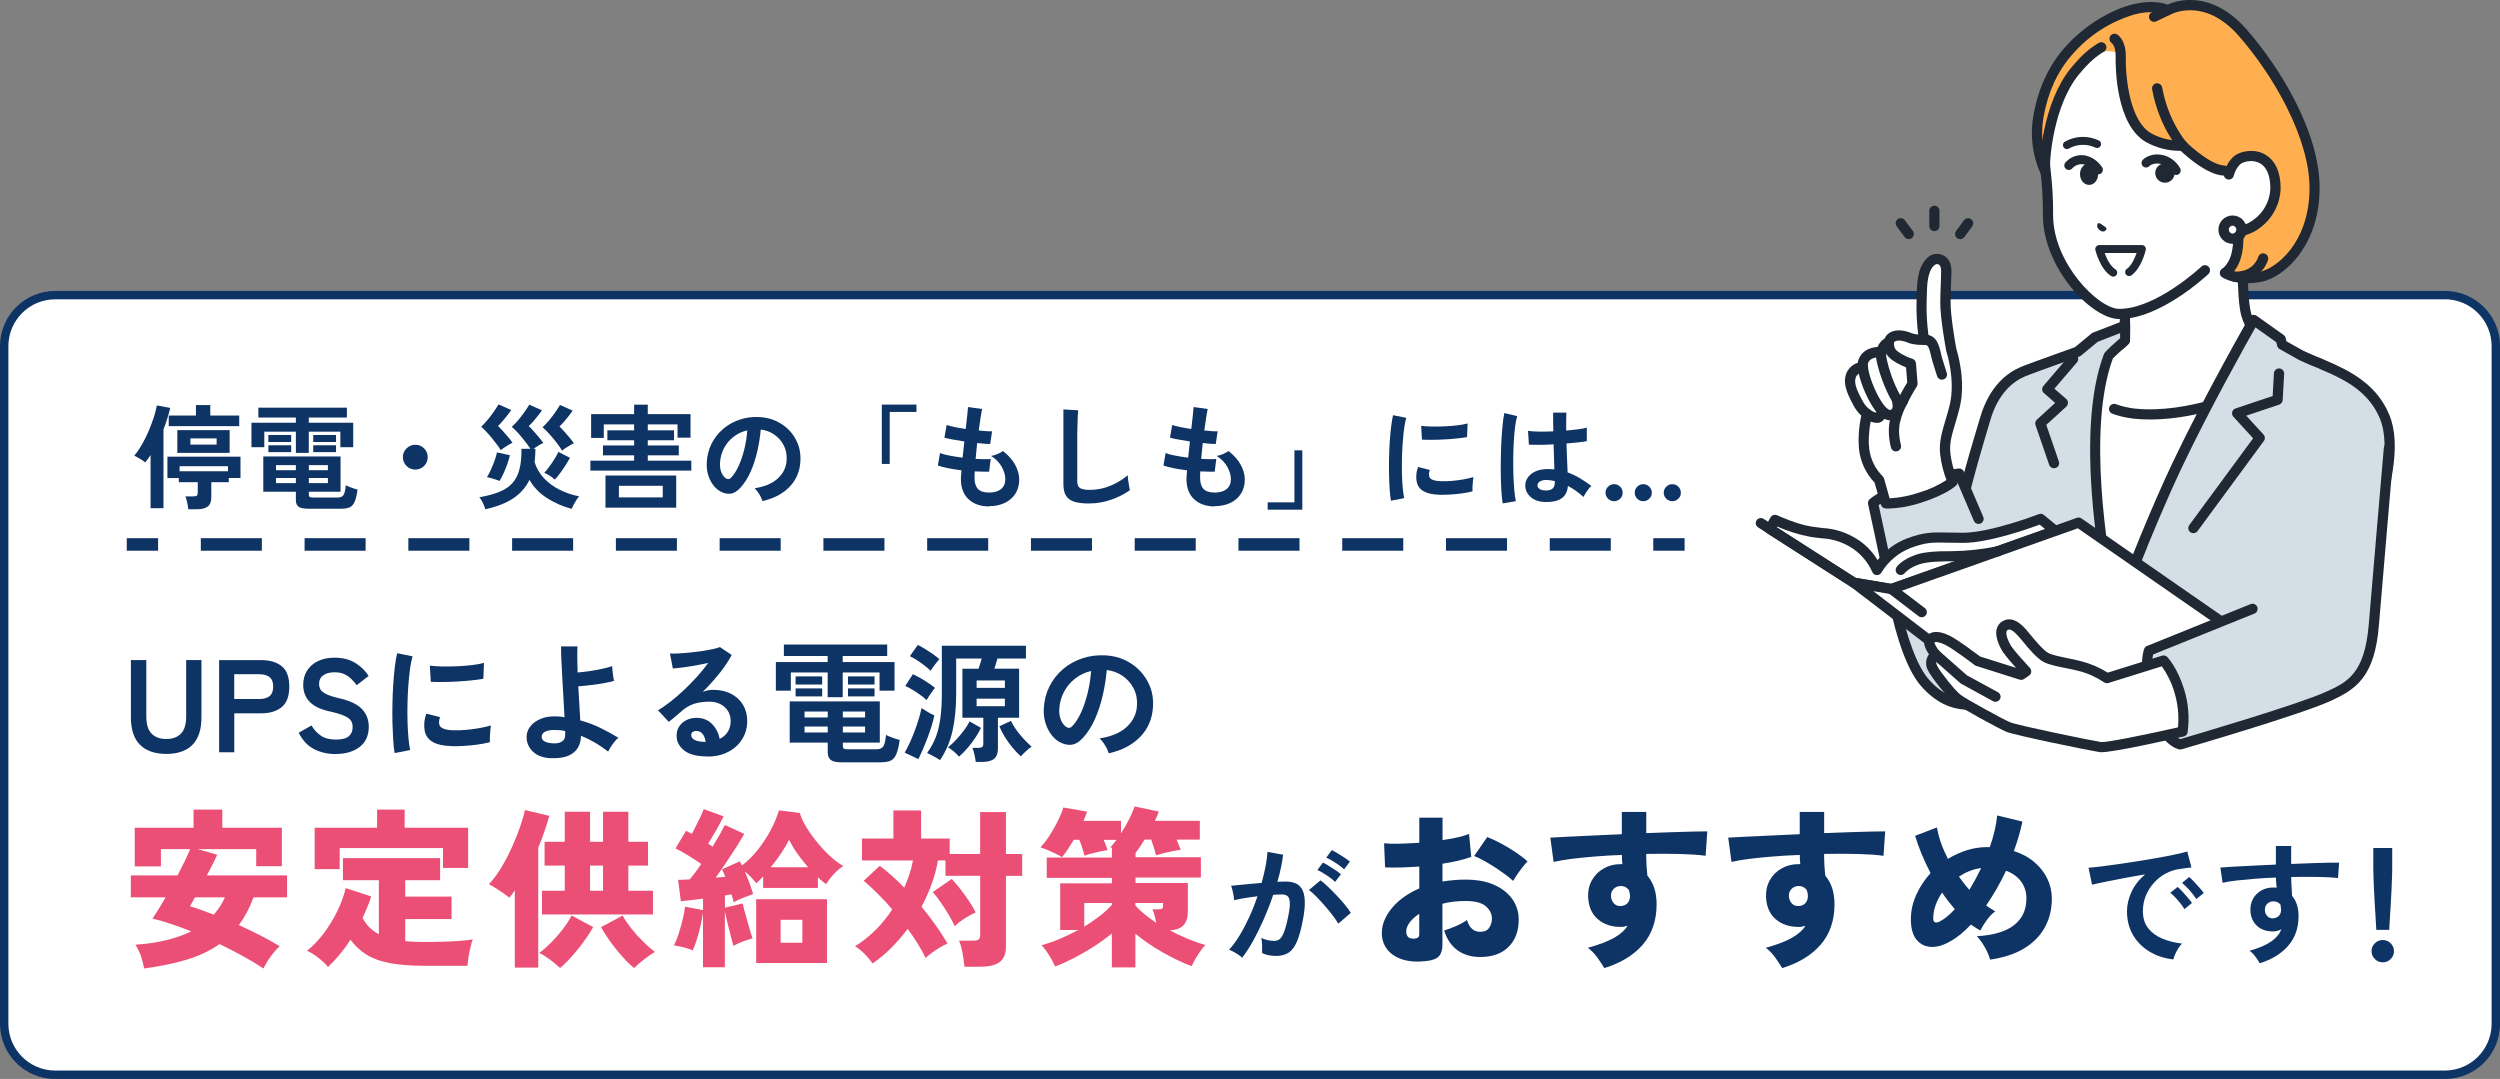 <?xml version="1.0" encoding="UTF-8"?>
<svg id="_レイヤー_2" data-name="レイヤー 2" xmlns="http://www.w3.org/2000/svg" xmlns:xlink="http://www.w3.org/1999/xlink" viewBox="0 0 398.98 172.19">
  <rect x="0" y="0" width="398.98" height="172.19" fill="#808080" stroke="none"/>
  <defs>
    <style>
      .cls-1 {
        fill: #d3dee5;
      }

      .cls-2 {
        fill: #fff;
      }

      .cls-3 {
        fill: #202933;
      }

      .cls-4, .cls-5, .cls-6 {
        fill: none;
      }

      .cls-5, .cls-6 {
        stroke: #0e3365;
        stroke-miterlimit: 10;
        stroke-width: 2px;
      }

      .cls-7 {
        fill: #eb4f75;
      }

      .cls-8 {
        fill: #0e3365;
      }

      .cls-9 {
        fill: #ffaf50;
      }

      .cls-10 {
        clip-path: url(#clippath);
      }

      .cls-6 {
        stroke-dasharray: 9.74 6.82;
      }
    </style>
    <clipPath id="clippath">
      <rect class="cls-4" x="280.2" y="0" width="101.97" height="120.04"/>
    </clipPath>
  </defs>
  <g id="_レイヤー_1-2" data-name="レイヤー 1">
    <g>
      <path class="cls-2" d="M8.81,47.1h381.37c4.49,0,8.14,3.65,8.14,8.14v108.15c0,4.49-3.65,8.14-8.14,8.14H8.8c-4.49,0-8.14-3.65-8.14-8.14V55.24c0-4.49,3.65-8.14,8.14-8.14Z"/>
      <path class="cls-8" d="M390.17,47.76c4.12,0,7.47,3.35,7.47,7.47v108.15c0,4.12-3.35,7.47-7.47,7.47H8.81c-4.12,0-7.47-3.35-7.47-7.47V55.24c0-4.12,3.35-7.47,7.47-7.47h381.37M390.17,46.43H8.81c-4.86,0-8.81,3.94-8.81,8.81v108.15c0,4.86,3.94,8.81,8.81,8.81h381.37c4.86,0,8.81-3.94,8.81-8.81V55.24c0-4.86-3.94-8.81-8.81-8.81h0Z"/>
    </g>
    <g>
      <path class="cls-8" d="M24.03,81.09v-8.48c-.13.22-.27.42-.41.62-.14.2-.29.39-.43.57-.24-.19-.53-.39-.85-.58-.33-.2-.63-.37-.91-.51.43-.5.84-1.1,1.23-1.78s.75-1.4,1.07-2.16.6-1.49.83-2.2c.23-.71.38-1.33.47-1.87l2.14.4c-.14.59-.31,1.17-.49,1.75-.18.58-.38,1.14-.59,1.69v12.56h-2.05ZM30.05,81.27c-.03-.29-.08-.64-.17-1.06s-.19-.75-.3-.99h1.28c.25,0,.43-.04.54-.12.11-.08.16-.24.16-.48v-1.67h-3.02v-.65h-1.82v-3.42h11.66v3.4h-1.87v.67h-2.79v2.47c0,.65-.19,1.12-.56,1.41s-.94.44-1.69.44h-1.42ZM26.93,68.01v-1.69h4.34v-1.67h2.29v1.67h4.62v1.69h-11.25ZM28.3,72.27v-3.62h8.35v3.62h-8.35ZM28.66,75.21h7.72v-.81h-7.72v.81ZM30.39,70.96h4.18v-.99h-4.18v.99Z"/>
      <path class="cls-8" d="M47.22,72.27v-3.38h-5.04v2.48h-2.05v-3.91h7.09v-.83h-5.99v-1.57h14.13v1.57h-6.08v.83h7.09v3.91h-2.05v-2.48h-5.04v3.38h-2.05ZM49.13,81.18c-.7,0-1.19-.1-1.48-.31s-.43-.56-.43-1.04v-1.35h-5.2v-5.63h12.33v5.63h-5.06v.47c0,.16.04.27.12.34s.25.11.51.11h3.96c.46,0,.77-.13.94-.4.17-.27.3-.79.37-1.56.22.12.52.25.9.39.38.14.71.24.97.3-.12.89-.28,1.55-.48,1.99-.2.44-.47.73-.8.86s-.79.21-1.35.21h-5.31ZM42.83,70.54v-1.12h3.64v1.12h-3.64ZM42.83,72.16v-1.1h3.64v1.1h-3.64ZM44.05,75.04h3.17v-.81h-3.17v.81ZM44.05,77.1h3.17v-.81h-3.17v.81ZM49.29,75.04h3.04v-.81h-3.04v.81ZM49.29,77.1h3.04v-.81h-3.04v.81ZM49.99,70.54v-1.12h3.64v1.12h-3.64ZM49.99,72.16v-1.1h3.64v1.1h-3.64Z"/>
      <path class="cls-8" d="M66.28,74.94c-.55,0-1.02-.19-1.4-.58-.38-.38-.58-.85-.58-1.4s.19-1.02.58-1.4c.38-.38.85-.58,1.4-.58s1.02.19,1.4.58c.38.38.58.85.58,1.4s-.19,1.02-.58,1.4c-.38.38-.85.58-1.4.58Z"/>
      <path class="cls-8" d="M77.48,81.31c-.05-.17-.13-.38-.23-.63s-.23-.5-.36-.75c-.13-.25-.26-.43-.4-.57,1.26-.22,2.32-.5,3.2-.86.87-.35,1.57-.82,2.09-1.4.52-.58.9-1.32,1.12-2.21.23-.89.34-1.97.32-3.26h1.44c-.17-.26-.38-.56-.63-.89s-.52-.66-.8-1c-.28-.34-.56-.65-.84-.94-.28-.29-.52-.51-.72-.67.34-.3.68-.66,1.04-1.09.35-.43.69-.86,1-1.3.31-.44.56-.82.76-1.16l2.02.9c-.18.26-.39.56-.64.87-.25.32-.5.62-.76.92-.26.29-.5.54-.71.73.22.19.46.45.75.77.28.32.57.65.86.99.29.34.53.66.72.94-.19.07-.44.2-.75.39-.31.19-.58.36-.82.53h.3c0,.37,0,.73-.03,1.08-.02.35-.05.69-.1,1.03.3.98.8,1.85,1.5,2.59.7.74,1.54,1.36,2.51,1.84.97.49,2.01.84,3.11,1.05-.13.13-.28.32-.44.58s-.31.51-.45.77c-.14.26-.24.48-.31.65-1.43-.38-2.74-.96-3.93-1.72-1.19-.76-2.13-1.73-2.8-2.91-.58,1.2-1.44,2.18-2.58,2.94s-2.62,1.35-4.44,1.75ZM79.92,71.84c-.14-.24-.34-.53-.6-.88-.26-.35-.54-.71-.85-1.08-.3-.37-.61-.72-.91-1.04-.3-.32-.56-.56-.77-.73.33-.31.68-.68,1.03-1.11s.68-.86.99-1.3c.31-.44.55-.83.75-1.16l2.03.9c-.18.26-.39.55-.64.87-.25.32-.5.62-.76.92s-.49.54-.71.75c.2.19.45.45.73.76.28.32.57.65.86.98s.53.65.72.94c-.16.06-.36.17-.6.32-.25.15-.49.3-.73.46-.24.16-.42.29-.54.4ZM79.73,76.75c-.16-.06-.36-.13-.62-.22s-.51-.16-.77-.23-.46-.12-.63-.14c.2-.31.42-.71.64-1.21.22-.49.42-.99.6-1.49.18-.5.3-.92.36-1.26l2.07.45c-.1.43-.24.91-.42,1.42-.19.52-.39,1.01-.6,1.48-.22.47-.43.87-.63,1.2ZM89.72,71.93c-.14-.24-.35-.54-.6-.89s-.54-.72-.85-1.09c-.31-.37-.61-.71-.91-1.03-.3-.31-.56-.56-.77-.74.34-.3.68-.66,1.04-1.09.35-.43.68-.86.99-1.3.31-.44.55-.83.75-1.16l2.03.9c-.18.26-.39.55-.64.87-.25.32-.5.62-.76.92-.26.29-.5.54-.71.73.2.2.45.47.73.78.28.32.57.65.85.98s.53.65.72.94c-.16.06-.36.16-.61.31-.25.14-.5.29-.73.45-.23.16-.41.29-.53.41ZM88.55,76.54c-.22-.2-.48-.41-.8-.61s-.61-.36-.89-.47c.17-.17.36-.4.58-.68.22-.29.44-.6.67-.93.22-.33.42-.65.6-.96.18-.31.31-.57.4-.77l1.85.94c-.16.31-.38.69-.67,1.14-.29.45-.59.89-.9,1.31-.31.43-.59.77-.85,1.04Z"/>
      <path class="cls-8" d="M94.22,75.1v-1.58h6.98v-.85h-4.97v-1.58h4.97v-.83h-4.27v-1.58h4.27v-.95h-4.84v2.16h-2.02v-3.8h6.86v-1.51h2.18v1.51h6.82v3.76h-2.07v-2.12h-4.75v.95h4.19v1.58h-4.19v.83h4.95v1.58h-4.95v.85h6.95v1.58h-16.11ZM96.63,81.02v-5.13h11.29v5.13h-11.29ZM98.77,79.38h7v-1.85h-7v1.85Z"/>
      <path class="cls-8" d="M121.67,79.96c-.05-.19-.14-.42-.27-.68-.13-.26-.29-.52-.46-.76s-.35-.45-.51-.6c1.64-.25,2.9-.79,3.75-1.61.86-.82,1.31-1.79,1.36-2.91.05-.89-.11-1.68-.49-2.38-.37-.7-.88-1.26-1.52-1.69-.64-.43-1.35-.69-2.12-.77-.1,1.12-.28,2.26-.54,3.42-.26,1.16-.62,2.26-1.07,3.28-.45,1.02-1,1.88-1.65,2.59-.49.53-.97.83-1.43.92-.46.08-.95.02-1.47-.2-.5-.22-.95-.56-1.33-1.03-.38-.47-.68-1.02-.88-1.67-.21-.64-.29-1.33-.25-2.06.06-1.09.32-2.09.77-3,.46-.91,1.07-1.69,1.84-2.35s1.65-1.16,2.65-1.49c1-.34,2.06-.47,3.19-.41.91.05,1.77.25,2.57.61.8.36,1.51.85,2.12,1.48.61.63,1.07,1.36,1.4,2.19s.46,1.73.41,2.72c-.08,1.64-.66,3.02-1.73,4.13-1.07,1.11-2.51,1.87-4.34,2.28ZM115.82,76.32c.13.1.27.14.41.14s.29-.07.43-.22c.43-.43.83-1.04,1.2-1.84.37-.79.67-1.69.92-2.68.25-1,.4-2.01.48-3.04-.83.19-1.56.54-2.21,1.04-.64.5-1.15,1.11-1.52,1.83-.37.71-.58,1.5-.63,2.35-.02.56.05,1.05.22,1.47s.41.73.69.95Z"/>
      <path class="cls-8" d="M140.73,74.04v-9.47h5.53v1.17h-4.27v8.3h-1.26Z"/>
      <path class="cls-8" d="M157.85,80.82c-1.34,0-2.43-.37-3.25-1.12-.82-.74-1.24-1.82-1.25-3.22,0-.17,0-.37.03-.61s.04-.51.06-.81c-.77-.1-1.48-.21-2.15-.34-.67-.13-1.2-.28-1.61-.43l.34-2c.36.16.87.3,1.52.42s1.35.24,2.08.33c.05-.42.1-.85.14-1.28.05-.43.1-.87.14-1.31-.66-.1-1.28-.2-1.85-.31-.58-.11-1.02-.2-1.33-.29l.36-2.03c.29.11.71.22,1.26.33.55.11,1.15.22,1.78.31.1-.78.18-1.48.24-2.11s.11-1.09.13-1.39l2.25.31c-.07.32-.16.79-.25,1.39-.1.61-.19,1.29-.29,2.04.43.05.83.08,1.21.11s.68.03.92.02l-.31,2.03c-.23,0-.52-.01-.88-.04-.36-.03-.76-.07-1.19-.12-.05.43-.09.86-.13,1.28s-.08.84-.12,1.26c.48.02.93.04,1.34.04.41,0,.77,0,1.07-.03l-.25,2.02c-.32.01-.68.02-1.07,0-.39,0-.8-.02-1.23-.04-.01.2-.02.4-.03.58,0,.19,0,.36,0,.53.01.77.2,1.34.56,1.71.36.37.95.56,1.76.56s1.44-.18,1.9-.55.69-.9.69-1.61c0-.6-.19-1.24-.56-1.93-.37-.68-.94-1.27-1.71-1.76.34-.05.69-.15,1.06-.32.37-.16.65-.31.83-.46.84.64,1.48,1.36,1.93,2.16.44.8.67,1.6.67,2.39,0,.88-.21,1.63-.62,2.27-.41.64-.98,1.12-1.7,1.47-.72.34-1.55.51-2.48.51Z"/>
      <path class="cls-8" d="M173.74,80.35c-.96,0-1.74-.1-2.33-.29-.59-.19-1.03-.52-1.3-.97s-.4-1.07-.4-1.85v-11.9l2.36.14c-.02.2-.05.55-.07,1.03-.02.48-.04,1-.05,1.55-.01.44-.02.93-.03,1.46,0,.53,0,1.11,0,1.75v5.54c0,.53.15.89.44,1.08.29.19.81.29,1.54.29,1.18,0,2.29-.22,3.34-.67,1.05-.44,1.96-1,2.73-1.66.01.23.04.5.08.82.04.32.09.62.14.9.05.28.1.5.13.66-.86.62-1.87,1.13-3.02,1.53-1.15.4-2.33.59-3.55.59Z"/>
      <path class="cls-8" d="M193.85,80.82c-1.34,0-2.43-.37-3.25-1.12-.82-.74-1.24-1.82-1.25-3.22,0-.17,0-.37.03-.61s.04-.51.06-.81c-.77-.1-1.48-.21-2.15-.34-.67-.13-1.2-.28-1.61-.43l.34-2c.36.16.87.3,1.52.42s1.35.24,2.08.33c.05-.42.1-.85.14-1.28.05-.43.1-.87.14-1.31-.66-.1-1.28-.2-1.85-.31-.58-.11-1.02-.2-1.33-.29l.36-2.03c.29.11.71.22,1.26.33.55.11,1.15.22,1.78.31.1-.78.18-1.48.24-2.11s.11-1.09.13-1.39l2.25.31c-.07.32-.16.79-.25,1.39-.1.61-.19,1.29-.29,2.04.43.05.83.08,1.21.11s.68.03.92.02l-.31,2.03c-.23,0-.52-.01-.88-.04-.36-.03-.76-.07-1.19-.12-.05.43-.09.86-.13,1.28s-.08.84-.12,1.26c.48.02.93.04,1.34.04.41,0,.77,0,1.07-.03l-.25,2.02c-.32.01-.68.02-1.07,0-.39,0-.8-.02-1.23-.04-.01.2-.02.4-.03.58,0,.19,0,.36,0,.53.01.77.2,1.34.56,1.71.36.37.95.56,1.76.56s1.44-.18,1.9-.55.69-.9.69-1.61c0-.6-.19-1.24-.56-1.93-.37-.68-.94-1.27-1.71-1.76.34-.05.69-.15,1.06-.32.37-.16.65-.31.83-.46.84.64,1.48,1.36,1.93,2.16.44.8.67,1.6.67,2.39,0,.88-.21,1.63-.62,2.27-.41.64-.98,1.12-1.7,1.47-.72.34-1.55.51-2.48.51Z"/>
      <path class="cls-8" d="M202.31,81.34v-1.17h4.27v-8.3h1.26v9.47h-5.53Z"/>
      <path class="cls-8" d="M221.98,79.92c-.08-.49-.15-1.09-.2-1.81s-.08-1.49-.1-2.34c-.02-.85-.02-1.72,0-2.62.02-.9.05-1.78.11-2.64.05-.86.13-1.65.22-2.38.09-.73.19-1.36.31-1.87l2.11.43c-.13.43-.25.99-.34,1.68s-.17,1.45-.23,2.27c-.06.82-.1,1.67-.12,2.53s-.01,1.7,0,2.52c.02.82.07,1.55.13,2.21s.14,1.19.23,1.6l-2.12.41ZM229.63,78.95c-2.08-.06-3.25-.74-3.53-2.03-.07-.32-.1-.68-.07-1.08.02-.4.11-.83.27-1.31l1.89.47c-.08.23-.13.43-.14.61,0,.18.02.34.06.49.16.43.79.67,1.91.7.54.01,1.12,0,1.74-.06.62-.05,1.22-.13,1.82-.24.59-.11,1.11-.23,1.56-.36-.02.17-.05.4-.08.68-.03.29-.05.58-.06.87s-.01.54,0,.73c-.56.14-1.17.26-1.81.34-.64.08-1.27.14-1.89.17-.62.03-1.17.04-1.66.03ZM226.93,70.17l-.12-2.21c.46.06,1.01.1,1.67.11.66.01,1.35,0,2.06-.03s1.4-.08,2.05-.16c.65-.08,1.2-.18,1.63-.3l-.09,2.18c-.48.08-1.04.16-1.67.22-.64.07-1.29.12-1.97.15-.68.04-1.33.06-1.94.06-.62,0-1.15,0-1.61-.03Z"/>
      <path class="cls-8" d="M239.82,80.34c-.08-.47-.15-1.07-.2-1.81-.05-.74-.08-1.56-.1-2.47-.02-.91-.02-1.84,0-2.81.01-.97.04-1.91.09-2.83.05-.92.11-1.78.19-2.56.08-.78.17-1.43.28-1.94l2.05.49c-.13.42-.24.98-.33,1.69s-.16,1.5-.21,2.37c-.05.87-.08,1.77-.09,2.69s0,1.82.03,2.69.08,1.67.14,2.38c.07.72.15,1.3.24,1.75l-2.09.36ZM246.5,80.12c-.94-.05-1.69-.32-2.25-.83s-.84-1.13-.83-1.87c.01-.46.16-.88.45-1.27.29-.39.7-.7,1.22-.94.53-.23,1.16-.35,1.89-.35.38,0,.74.02,1.08.05-.01-.53-.03-1.13-.05-1.8-.02-.67-.05-1.4-.07-2.2-.74.05-1.46.08-2.16.08-.7,0-1.29,0-1.78-.03l-.14-2.2c.44.07,1.03.11,1.75.12.73,0,1.49,0,2.29-.04-.01-.48-.02-.97-.03-1.47s0-1,0-1.52h2.11c-.01.46-.02.92-.03,1.4,0,.48,0,.97,0,1.46.72-.06,1.37-.13,1.96-.21.59-.08,1.03-.16,1.33-.26v2.16c-.34.07-.79.14-1.37.2-.58.06-1.2.12-1.87.18.02.88.05,1.71.09,2.51.04.8.07,1.5.09,2.1.67.24,1.32.55,1.95.92.62.37,1.23.79,1.84,1.24-.13.11-.29.27-.46.5-.17.22-.33.45-.48.68-.14.23-.25.43-.32.58-.8-.73-1.63-1.32-2.48-1.76-.08.95-.45,1.62-1.09,2.03-.64.4-1.51.58-2.62.53ZM246.66,78.28c.49,0,.86-.1,1.11-.3.25-.2.37-.56.37-1.07v-.13c-.41-.1-.83-.16-1.28-.18-.45-.01-.8.06-1.07.22-.27.16-.41.36-.42.61s.1.46.34.61c.24.16.56.23.95.23Z"/>
      <path class="cls-8" d="M257.6,79.99c-.37,0-.69-.13-.96-.4-.27-.26-.41-.58-.41-.95s.13-.71.41-.97c.27-.26.59-.4.96-.4s.69.13.96.4c.27.26.4.59.4.97s-.13.69-.4.95c-.27.26-.59.4-.96.4Z"/>
      <path class="cls-8" d="M262.25,79.99c-.37,0-.69-.13-.96-.4s-.4-.58-.4-.95.13-.71.4-.97.59-.4.96-.4.69.13.96.4.41.59.41.97-.14.69-.41.95-.59.4-.96.4Z"/>
      <path class="cls-8" d="M266.89,79.99c-.37,0-.69-.13-.96-.4-.27-.26-.41-.58-.41-.95s.13-.71.41-.97c.27-.26.59-.4.96-.4s.69.13.96.4c.27.26.4.59.4.97s-.13.69-.4.95c-.27.26-.59.4-.96.4Z"/>
    </g>
    <g>
      <line class="cls-5" x1="20.23" y1="86.89" x2="25.23" y2="86.89"/>
      <line class="cls-6" x1="32.05" y1="86.89" x2="260.44" y2="86.89"/>
      <line class="cls-5" x1="263.85" y1="86.89" x2="268.85" y2="86.89"/>
    </g>
    <g>
      <path class="cls-8" d="M26.54,120.32c-1.83,0-3.23-.49-4.2-1.46-.97-.97-1.45-2.43-1.45-4.38v-9.14h2.46v9.01c0,1.26.28,2.17.85,2.74.57.57,1.35.85,2.34.85s1.77-.28,2.33-.85c.56-.57.84-1.48.84-2.74v-9.01h2.44v9.14c0,1.95-.48,3.41-1.43,4.38-.95.97-2.35,1.46-4.18,1.46Z"/>
      <path class="cls-8" d="M34.97,120.05v-14.7h6.72c1.37,0,2.46.32,3.27.97.8.64,1.21,1.73,1.21,3.25s-.4,2.62-1.21,3.28c-.81.66-1.89.99-3.27.99h-4.3v6.22h-2.42ZM37.38,111.56h3.97c.71,0,1.27-.15,1.66-.46.39-.31.59-.82.59-1.53s-.2-1.2-.59-1.51c-.39-.31-.95-.46-1.66-.46h-3.97v3.97Z"/>
      <path class="cls-8" d="M53.53,120.34c-1.23,0-2.36-.26-3.39-.78-1.03-.52-1.85-1.39-2.47-2.62l2.04-1.16c.42.7.93,1.25,1.53,1.65.6.4,1.39.6,2.37.6s1.67-.18,2.07-.54c.4-.36.6-.84.6-1.46,0-.39-.09-.73-.26-1.01-.18-.28-.54-.54-1.09-.79-.55-.25-1.4-.49-2.55-.75-1.36-.32-2.36-.83-3.01-1.53-.65-.7-.98-1.59-.98-2.67,0-.85.21-1.61.62-2.26.41-.65.99-1.16,1.74-1.52.75-.36,1.63-.54,2.64-.54,1.33,0,2.45.29,3.36.87.91.58,1.6,1.26,2.08,2.05l-1.91,1.47c-.24-.34-.52-.66-.84-.98s-.7-.57-1.13-.78-.96-.3-1.58-.3c-.73,0-1.32.16-1.77.47-.46.32-.68.79-.68,1.42,0,.28.07.55.2.81.13.26.43.51.88.75.45.24,1.16.47,2.11.69,1.68.38,2.89.94,3.63,1.7.74.76,1.11,1.71,1.11,2.86,0,1.4-.49,2.48-1.46,3.22-.97.75-2.26,1.12-3.85,1.12Z"/>
      <path class="cls-8" d="M62.98,120.19c-.1-.57-.18-1.28-.23-2.11s-.09-1.74-.12-2.73c-.02-.99-.02-2.01,0-3.06.02-1.05.06-2.07.13-3.08.06-1,.15-1.93.25-2.78.1-.85.23-1.58.37-2.18l2.46.5c-.15.5-.29,1.16-.4,1.96-.11.81-.2,1.69-.27,2.65-.07.96-.12,1.94-.14,2.95-.02,1.01-.02,1.99.01,2.94.03.95.08,1.81.15,2.58.07.77.16,1.39.27,1.87l-2.48.48ZM71.91,119.06c-2.42-.07-3.79-.86-4.12-2.37-.08-.38-.11-.8-.08-1.26.03-.46.13-.97.32-1.53l2.2.55c-.1.27-.15.5-.16.71s.02.4.07.57c.18.5.92.78,2.23.82.63.01,1.3,0,2.03-.07.72-.06,1.43-.16,2.12-.28s1.3-.27,1.82-.42c-.03.2-.06.46-.09.8s-.06.68-.07,1.02-.01.63,0,.85c-.66.17-1.36.3-2.11.4s-1.48.17-2.21.2c-.72.04-1.37.05-1.94.03ZM68.75,108.81l-.15-2.58c.53.07,1.18.11,1.95.13.77.01,1.57,0,2.4-.03.83-.03,1.63-.1,2.39-.19s1.4-.21,1.9-.35l-.1,2.54c-.56.1-1.21.19-1.95.26s-1.51.14-2.3.18-1.55.07-2.27.07c-.72,0-1.35,0-1.88-.03Z"/>
      <path class="cls-8" d="M88.03,121.01c-1.29-.04-2.28-.39-2.96-1.04-.69-.65-1.03-1.43-1.03-2.34,0-.63.2-1.2.6-1.71.4-.51.96-.91,1.68-1.21.72-.29,1.55-.42,2.49-.38.43.01.86.06,1.28.13-.04-.9-.09-1.87-.16-2.92-.06-1.05-.12-2.1-.18-3.14s-.1-2.02-.15-2.93-.06-1.68-.06-2.31h2.62c-.03.48-.04,1.08-.03,1.81,0,.73.02,1.51.05,2.35.56-.04,1.18-.11,1.87-.21.69-.1,1.35-.22,2-.36.65-.14,1.2-.29,1.65-.44,0,.17.02.41.05.72.04.31.07.62.12.92s.08.54.13.7c-.45.14-1.01.27-1.68.39s-1.37.22-2.08.3-1.37.15-1.95.19c.06.98.11,1.94.17,2.89s.11,1.8.15,2.55c1.15.31,2.23.71,3.25,1.22,1.02.5,1.97,1.02,2.83,1.55-.18.14-.39.35-.62.64-.23.29-.44.57-.62.86-.18.29-.31.52-.4.7-.66-.52-1.35-.99-2.09-1.42-.74-.43-1.48-.79-2.24-1.1,0,.7-.16,1.33-.48,1.89-.32.56-.83.99-1.52,1.29-.69.3-1.59.43-2.7.39ZM88.1,118.62c.67.06,1.19-.03,1.55-.26.36-.23.55-.56.55-1v-.69c-.29-.07-.59-.12-.88-.14-.29-.02-.58-.03-.86-.03-.66,0-1.16.1-1.5.29-.34.2-.51.46-.51.78,0,.62.55.97,1.66,1.05Z"/>
      <path class="cls-8" d="M112.9,120.72c-1.68,0-2.92-.32-3.72-.96-.8-.64-1.2-1.42-1.2-2.34,0-.6.15-1.11.44-1.53s.68-.75,1.16-.98c.48-.23.99-.35,1.53-.35,1.04,0,1.87.32,2.51.97.64.64,1.05,1.44,1.23,2.39.52-.24.94-.6,1.27-1.09s.49-1.08.49-1.76c0-.59-.14-1.11-.42-1.58-.28-.46-.68-.83-1.19-1.1-.51-.27-1.1-.41-1.77-.41-.94,0-1.75.11-2.45.34-.69.22-1.32.58-1.88,1.07-.25.22-.58.51-1,.86-.41.35-.8.67-1.17.95l-1.72-1.85c.63-.36,1.3-.83,2.02-1.39.71-.56,1.43-1.18,2.16-1.87.73-.69,1.42-1.4,2.08-2.13.66-.73,1.25-1.46,1.76-2.17-.6.14-1.26.27-1.96.4-.71.13-1.39.23-2.04.32-.65.08-1.2.14-1.65.17l-.46-2.39c.38.03.85.02,1.42-.01.57-.03,1.18-.08,1.84-.15.66-.06,1.3-.14,1.92-.24s1.18-.2,1.68-.3c.5-.11.86-.21,1.1-.33l1.89,1.26c-.48.94-1.13,1.92-1.96,2.95s-1.73,2.02-2.68,2.97c.24-.11.5-.2.8-.26s.58-.09.86-.09c1.11,0,2.07.21,2.88.63.81.42,1.45,1,1.9,1.75s.68,1.62.68,2.61c0,1.05-.26,2-.79,2.86s-1.26,1.53-2.22,2.04-2.07.76-3.36.76ZM112.62,118.41c-.07-.53-.23-.96-.49-1.28-.26-.32-.6-.48-1.02-.48-.22,0-.41.06-.57.17-.15.11-.23.28-.23.5,0,.29.16.54.47.73.32.2.84.31,1.59.34.04.01.08.02.13.02h.13Z"/>
      <path class="cls-8" d="M132.09,111.27v-3.95h-5.88v2.9h-2.39v-4.56h8.27v-.97h-6.99v-1.83h16.49v1.83h-7.1v.97h8.27v4.56h-2.39v-2.9h-5.88v3.95h-2.39ZM134.32,121.66c-.81,0-1.39-.12-1.72-.37s-.5-.65-.5-1.21v-1.57h-6.07v-6.57h14.38v6.57h-5.9v.55c0,.18.05.32.14.4s.29.12.6.12h4.62c.53,0,.9-.16,1.1-.47.2-.31.35-.92.43-1.82.25.14.6.29,1.05.45.45.16.83.28,1.13.35-.14,1.04-.33,1.81-.56,2.32-.23.51-.54.85-.93,1.01-.39.16-.92.24-1.58.24h-6.19ZM126.97,109.25v-1.3h4.24v1.3h-4.24ZM126.97,111.14v-1.28h4.24v1.28h-4.24ZM128.4,114.5h3.7v-.94h-3.7v.94ZM128.4,116.9h3.7v-.95h-3.7v.95ZM134.51,114.5h3.55v-.94h-3.55v.94ZM134.51,116.9h3.55v-.95h-3.55v.95ZM135.33,109.25v-1.3h4.24v1.3h-4.24ZM135.33,111.14v-1.28h4.24v1.28h-4.24Z"/>
      <path class="cls-8" d="M146.56,121.14l-2.18-1.03c.27-.45.54-.98.82-1.59.28-.61.54-1.24.79-1.9s.46-1.3.65-1.93c.19-.63.33-1.19.43-1.68.28.18.61.39,1,.62s.73.41,1.04.54c-.1.5-.24,1.06-.43,1.68-.19.62-.41,1.25-.65,1.89-.25.64-.49,1.26-.75,1.85s-.49,1.11-.71,1.55ZM147.88,111.73c-.24-.24-.56-.5-.96-.79-.4-.29-.82-.56-1.25-.83-.43-.27-.83-.48-1.2-.63l1.22-1.89c.36.17.76.38,1.19.62.43.25.85.5,1.26.78.41.27.77.54,1.08.79-.11.13-.26.31-.44.57-.18.25-.36.51-.53.77-.17.26-.29.46-.38.62ZM148.51,107.05c-.24-.24-.55-.51-.93-.81-.38-.3-.79-.59-1.21-.86s-.81-.49-1.16-.66l1.26-1.79c.31.14.68.34,1.11.61.43.27.86.54,1.29.84.43.29.77.57,1.04.82-.11.13-.26.3-.44.53-.18.22-.36.46-.54.7-.17.25-.32.45-.43.62ZM155.72,121.62c-.03-.32-.09-.71-.2-1.17-.11-.46-.21-.82-.33-1.1h.94c.28,0,.48-.04.61-.14.13-.09.19-.27.19-.54v-4.12h-3.34v-7.83h2.58c.1-.28.19-.56.28-.85.09-.29.16-.54.22-.77h-4.07v5.5c0,2.28-.19,4.28-.58,6.01-.38,1.72-1.05,3.29-2,4.7-.14-.1-.34-.22-.59-.37s-.51-.29-.78-.43c-.27-.14-.5-.25-.69-.34.6-.83,1.07-1.7,1.42-2.63.34-.93.58-1.96.72-3.1.14-1.13.21-2.42.21-3.84v-7.54h13.42v2.04h-4.54c-.07.24-.15.5-.24.79-.09.29-.18.56-.26.83h3.95v7.83h-3.38v4.91c0,.76-.2,1.3-.61,1.64-.41.34-1.04.5-1.91.5h-1.03ZM153.05,120.76c-.18-.24-.45-.5-.8-.8-.35-.29-.67-.53-.95-.69.46-.38.91-.8,1.34-1.27.43-.47.84-.95,1.21-1.45s.67-.97.89-1.42l1.81,1.03c-.21.46-.5.98-.87,1.54-.37.57-.79,1.12-1.25,1.66-.46.54-.92,1-1.39,1.4ZM155.86,109.78h4.51v-1.18h-4.51v1.18ZM155.86,112.7h4.51v-1.2h-4.51v1.2ZM162.92,120.7c-.46-.41-.92-.88-1.37-1.43-.45-.55-.85-1.11-1.21-1.7-.36-.59-.64-1.14-.85-1.66l1.85-.86c.32.69.79,1.4,1.4,2.14.61.74,1.24,1.4,1.9,1.97-.28.18-.59.43-.92.74s-.6.57-.8.8Z"/>
      <path class="cls-8" d="M176.95,120.23c-.06-.22-.16-.49-.32-.8s-.33-.61-.54-.89-.4-.52-.6-.7c1.92-.29,3.38-.92,4.38-1.88,1-.96,1.53-2.09,1.58-3.39.06-1.04-.13-1.96-.57-2.77-.43-.81-1.03-1.47-1.78-1.97s-1.57-.8-2.47-.9c-.11,1.3-.32,2.63-.63,3.99-.31,1.36-.72,2.63-1.25,3.82-.52,1.19-1.17,2.2-1.92,3.02-.57.62-1.13.97-1.67,1.07s-1.11.02-1.71-.23c-.59-.25-1.11-.65-1.55-1.2s-.79-1.19-1.03-1.94-.34-1.55-.29-2.41c.07-1.27.37-2.44.9-3.5.53-1.06,1.25-1.97,2.14-2.74.9-.77,1.92-1.35,3.09-1.74,1.16-.39,2.4-.55,3.72-.48,1.06.06,2.06.29,3,.71.94.42,1.76,1,2.47,1.73.71.73,1.25,1.59,1.64,2.55.38.97.54,2.02.47,3.17-.1,1.92-.77,3.52-2.02,4.82s-2.93,2.18-5.06,2.66ZM170.12,115.99c.15.11.32.17.48.17s.34-.08.5-.25c.5-.5.97-1.22,1.4-2.14.43-.92.78-1.97,1.07-3.13s.47-2.35.56-3.55c-.97.22-1.82.63-2.57,1.22-.75.59-1.34,1.3-1.77,2.13-.43.83-.68,1.75-.74,2.74-.03.66.06,1.23.26,1.71.2.48.47.85.81,1.1Z"/>
    </g>
    <g>
      <path class="cls-7" d="M23,154.57c-.11-.64-.28-1.29-.5-1.97-.23-.67-.52-1.28-.89-1.83,3.57-.25,6.53-.96,8.9-2.13-1.13-.46-2.22-.86-3.28-1.21-1.06-.36-2.02-.63-2.89-.83.27-.4.59-.9.96-1.49.36-.59.74-1.22,1.12-1.9h-5.54v-3.5h7.45c.42-.8.8-1.56,1.16-2.29.35-.73.64-1.37.86-1.91h-4.67v2.76h-4.18v-6.17h9.39v-2.89h4.59v2.89h9.5v6.14h-4.09v-2.73h-9.36l3.14.9c-.22.47-.47,1-.76,1.57-.29.57-.59,1.15-.9,1.73h12.8v3.5h-5.35c-.62,1.69-1.4,3.17-2.35,4.42,1.16.53,2.31,1.08,3.43,1.65s2.15,1.15,3.1,1.73c-.47.42-.95.96-1.42,1.61s-.86,1.3-1.17,1.94c-1-.66-2.1-1.32-3.3-1.98s-2.44-1.31-3.71-1.92c-1.49,1.06-3.23,1.88-5.21,2.48s-4.25,1.07-6.8,1.42ZM34.11,145.97c.36-.42.7-.86,1-1.31.3-.45.56-.94.78-1.45h-4.78c-.16.29-.31.56-.45.82-.14.26-.25.46-.34.6.55.16,1.14.36,1.78.59.64.23,1.31.48,2.02.75Z"/>
      <path class="cls-7" d="M52.35,154.32c-.24-.31-.55-.63-.94-.97-.39-.34-.8-.65-1.21-.94-.42-.29-.82-.52-1.2-.68.95-.75,1.83-1.67,2.66-2.77.83-1.1,1.55-2.28,2.17-3.54.62-1.26,1.06-2.48,1.34-3.69l4.07,1.34c-.18.58-.39,1.16-.63,1.73s-.48,1.14-.74,1.71c.6,1.13,1.46,1.99,2.59,2.59v-8.63h-5.73v-3.52h15.51v3.52h-5.57v2.62h7.4v3.58h-7.4v3.52c.46.05.93.09,1.43.11.5.02,1.02.03,1.57.03.84,0,1.73,0,2.68-.03.95-.02,1.87-.06,2.77-.12.9-.06,1.68-.15,2.33-.26-.11.27-.23.67-.35,1.19-.13.52-.24,1.06-.33,1.61s-.15,1.02-.16,1.41h-6.93c-2.11,0-3.9-.14-5.38-.41-1.47-.27-2.72-.71-3.73-1.32-1.01-.61-1.89-1.42-2.63-2.42-.51.78-1.06,1.54-1.67,2.28s-1.24,1.42-1.91,2.06ZM50.22,138.71v-6.61h9.96v-2.89h4.4v2.89h10.13v6.42h-4.01v-3.17h-16.49v3.36h-3.99Z"/>
      <path class="cls-7" d="M82.16,154.4v-12.31c-.29.44-.58.83-.87,1.17-.46-.36-.98-.74-1.57-1.13-.59-.39-1.15-.73-1.68-1.02.69-.75,1.35-1.63,1.97-2.66.62-1.03,1.18-2.11,1.69-3.25s.95-2.23,1.31-3.26c.36-1.04.62-1.93.76-2.67l3.9.93c-.49,1.73-1.08,3.42-1.77,5.08v19.14h-3.74ZM89.39,154.49c-.44-.42-.97-.86-1.61-1.34-.64-.47-1.21-.83-1.72-1.06.64-.47,1.28-1.04,1.94-1.71s1.27-1.37,1.84-2.12c.57-.75,1.03-1.46,1.38-2.16l3.44,1.86c-.29.53-.65,1.1-1.08,1.72-.43.62-.89,1.23-1.38,1.84-.49.61-.98,1.17-1.47,1.69s-.94.94-1.34,1.27ZM86.5,145.94v-3.79h3.63v-4.01h-3.22v-3.79h3.22v-4.8h4.04v4.8h2.07v-4.8h4.04v4.8h3.14v3.79h-3.14v4.01h3.93v3.79h-17.72ZM94.17,142.15h2.07v-4.01h-2.07v4.01ZM101.19,154.49c-.4-.31-.85-.72-1.34-1.24s-.98-1.08-1.47-1.69c-.49-.61-.95-1.23-1.38-1.86s-.79-1.21-1.08-1.73l3.44-1.86c.36.66.83,1.34,1.39,2.06.56.72,1.18,1.41,1.84,2.06.66.66,1.31,1.22,1.92,1.69-.51.29-1.08.69-1.72,1.19-.64.5-1.17.96-1.61,1.38Z"/>
      <path class="cls-7" d="M112.19,154.32v-8.71c-.07.62-.2,1.31-.38,2.09-.18.77-.38,1.52-.6,2.23-.22.71-.44,1.29-.66,1.75-.44-.2-.94-.37-1.5-.5-.56-.14-1.06-.24-1.5-.31.25-.47.5-1.07.74-1.8.24-.73.45-1.48.64-2.25.19-.77.32-1.48.4-2.12l2.87.55v-1.83c-.67.07-1.32.15-1.92.23-.61.08-1.15.14-1.62.18l-.44-3.41c.56,0,1.18-.03,1.86-.08.27-.33.57-.7.89-1.12.32-.42.63-.86.94-1.34-.6-.42-1.27-.85-2.01-1.31-.74-.46-1.43-.85-2.09-1.17l1.67-2.81c.15.07.3.15.45.23.15.08.31.17.48.26.22-.42.45-.87.7-1.35.25-.48.48-.96.7-1.42.22-.46.38-.86.49-1.19l3.19,1.17c-.37.71-.77,1.46-1.21,2.24-.45.78-.87,1.49-1.27,2.13.13.07.25.15.37.23s.23.16.34.23c.42-.69.8-1.34,1.15-1.95.34-.61.62-1.11.82-1.51l3.08,1.42c-.33.6-.75,1.3-1.26,2.1s-1.05,1.62-1.62,2.47c-.57.85-1.13,1.65-1.68,2.42.25-.04.51-.06.78-.08.26-.02.51-.04.75-.05-.07-.24-.15-.45-.25-.64-.09-.19-.18-.38-.27-.56l2.84-1.28c.05.09.11.19.16.3.05.11.12.23.19.35.87-.64,1.71-1.46,2.51-2.47.8-1.01,1.5-2.07,2.09-3.19.59-1.12,1.02-2.16,1.3-3.12l3.33.41c.2.71.56,1.49,1.08,2.33s1.12,1.68,1.82,2.51c.69.83,1.39,1.56,2.1,2.2.71.64,1.36,1.11,1.94,1.42-.6.4-1.14.87-1.62,1.41-.48.54-.85,1.03-1.11,1.49-.22-.15-.44-.31-.66-.5-.22-.19-.44-.39-.66-.59v1.69h-8.74v-1.83c-.38.44-.75.8-1.09,1.09-.24-.31-.51-.63-.83-.96s-.66-.64-1.02-.93c.29.64.55,1.28.79,1.94.24.66.42,1.21.55,1.67-.47.16-1,.36-1.57.59s-1.09.47-1.54.72c-.04-.18-.08-.38-.14-.59-.05-.21-.12-.43-.19-.67-.16.02-.33.04-.5.08-.17.04-.36.07-.56.11v1.94l2.84-.68c.05.29.15.69.29,1.2.14.51.29,1.05.45,1.61.16.56.32,1.1.46,1.6.15.5.27.89.38,1.16-.47.13-.99.3-1.56.5-.56.21-1.06.44-1.5.7-.09-.33-.22-.81-.4-1.46-.17-.65-.35-1.34-.52-2.07s-.32-1.39-.45-1.95v8.9h-3.47ZM120.68,153.69v-10.18h11.3v10.18h-11.3ZM123,138.41h5.98c-.62-.69-1.19-1.42-1.72-2.17-.53-.75-.97-1.5-1.34-2.22-.27.58-.67,1.27-1.2,2.07-.53.8-1.1,1.58-1.72,2.32ZM124.58,150.45h3.47v-3.66h-3.47v3.66Z"/>
      <path class="cls-7" d="M153.93,154.27c-.04-.37-.1-.82-.18-1.35-.08-.54-.18-1.06-.3-1.57-.12-.51-.25-.92-.4-1.23h2.29c.38,0,.66-.06.83-.18.17-.12.26-.36.26-.72v-9.45h-5.54v-2.46h-1.2c-.2,1.22-.53,2.46-.98,3.71s-1,2.48-1.64,3.69c1.64,1.98,3.02,3.94,4.15,5.87-.36.15-.77.35-1.21.63-.45.27-.87.55-1.28.85s-.74.56-1,.82c-.73-1.47-1.68-3.02-2.87-4.64-.8,1.07-1.67,2.08-2.61,3.02-.94.94-1.93,1.77-2.99,2.5-.35-.51-.77-1.01-1.27-1.51-.5-.5-1.01-.92-1.54-1.24,1.07-.64,2.12-1.46,3.15-2.46s1.96-2.14,2.8-3.41c-.73-.86-1.48-1.67-2.25-2.44s-1.54-1.49-2.31-2.14l2.57-2.38c1.29.96,2.59,2.13,3.9,3.49.31-.69.58-1.4.82-2.12.24-.72.43-1.46.57-2.23h-8.14v-3.49h5.02v-4.48h4.42v4.48h4.56v2.46h4.86v-6.69h4.12v6.69h2.59v3.49h-2.59v11.28c0,1.15-.33,1.97-1,2.47-.66.5-1.67.75-3.02.75h-2.62ZM152.35,147.8c-.18-.45-.47-1.02-.87-1.69-.4-.67-.83-1.35-1.3-2.03-.46-.68-.91-1.25-1.32-1.71l3.03-2.1c.49.53.98,1.11,1.46,1.73s.93,1.26,1.35,1.88.75,1.21,1.01,1.73c-.55.24-1.12.55-1.73.94-.61.39-1.15.81-1.62,1.24Z"/>
      <path class="cls-7" d="M177.44,154.43v-5.46c-.91.75-1.88,1.45-2.92,2.12-1.04.66-2.08,1.26-3.12,1.8-1.05.54-2.05.99-3.02,1.35-.13-.33-.31-.71-.56-1.13-.25-.43-.51-.85-.79-1.26-.28-.41-.55-.74-.81-1,.89-.24,1.85-.57,2.87-1s2.02-.91,3-1.43h-2.89v-7.45h8.25v-.87h-10.4v-3.25h10.4v-1.56h.03c-.15-.04-.25-.06-.3-.08.18-.16.36-.35.52-.55.16-.2.33-.41.49-.63h-2.05c.13.29.25.58.35.87.11.29.2.55.27.76-.33.05-.73.13-1.2.23-.47.1-.94.21-1.39.33-.46.12-.82.23-1.09.34-.07-.29-.19-.68-.34-1.16-.15-.48-.31-.94-.48-1.38h-.9c-.33.56-.66,1.09-.98,1.58-.33.49-.63.89-.9,1.2-.24-.16-.57-.35-1-.56-.43-.21-.87-.41-1.32-.6-.46-.19-.83-.32-1.12-.4.51-.55,1.01-1.19,1.49-1.94s.92-1.52,1.31-2.31c.39-.79.68-1.5.86-2.12l3.79.66c-.16.46-.35.95-.57,1.47h5.98v1.99c.47-.71.9-1.45,1.28-2.21.38-.76.68-1.46.9-2.08l3.85.82c-.07.24-.16.48-.27.72-.11.25-.23.5-.36.75h7.18v3h-3.71c.13.29.25.59.37.89.12.3.21.55.29.75-.4.04-.86.11-1.37.22-.51.11-.99.22-1.45.34-.46.12-.83.22-1.12.31-.07-.33-.18-.73-.33-1.2-.15-.47-.29-.91-.44-1.31h-1.06c-.24.4-.48.78-.72,1.15-.25.36-.49.69-.72.98v.68h10.43v3.25h-10.43v.87h8.35v4.53c0,1-.23,1.74-.7,2.22-.46.48-1.19.75-2.17.81.96.51,1.93.96,2.91,1.37s1.89.72,2.74.96c-.24.25-.5.59-.79,1-.29.41-.56.83-.81,1.26-.25.43-.43.81-.56,1.13-1.42-.53-2.93-1.25-4.55-2.16-1.61-.91-3.09-1.92-4.44-3.03v5.38h-3.77ZM173.04,147.88c.87-.53,1.69-1.09,2.46-1.68s1.41-1.19,1.94-1.79v-.3h-4.4v3.77ZM184.53,147.28c-.15-.82-.35-1.54-.6-2.16h.87c.34,0,.57-.04.67-.12.1-.08.15-.26.15-.53v-.36h-4.42v.41c.42.47.91.94,1.49,1.41s1.19.92,1.84,1.35Z"/>
      <path class="cls-8" d="M198.26,152.85c-.13-.13-.32-.28-.59-.46s-.54-.35-.82-.5-.52-.26-.71-.32c.59-.63,1.16-1.4,1.7-2.3.55-.9,1.06-1.89,1.55-2.95.49-1.06.92-2.16,1.3-3.28-.71.08-1.4.18-2.07.29-.67.11-1.21.22-1.65.34-.01-.18-.05-.43-.1-.74-.06-.31-.12-.61-.19-.91-.07-.3-.14-.52-.21-.66.32-.03.74-.07,1.26-.12.52-.05,1.09-.11,1.72-.17.63-.06,1.26-.12,1.89-.16.25-.88.46-1.75.62-2.59.16-.85.27-1.63.33-2.36l2.48.44c-.07.64-.18,1.33-.34,2.07-.15.74-.34,1.49-.57,2.26.28-.01.53-.02.76-.03.22,0,.42-.01.59-.01.56,0,1.06.09,1.5.26.44.17.79.48,1.06.92.27.44.42,1.05.46,1.83s-.05,1.77-.27,2.97c-.28,1.51-.6,2.7-.96,3.55-.36.85-.8,1.46-1.33,1.81s-1.21.53-2.04.53-1.58-.15-2.21-.46c.01-.34.01-.74,0-1.22-.01-.48-.06-.87-.13-1.18.7.31,1.39.46,2.06.46.34,0,.63-.09.87-.28.25-.19.48-.57.7-1.13.22-.57.45-1.4.67-2.51.21-1.02.29-1.78.25-2.28s-.18-.82-.4-.98-.5-.23-.84-.23c-.39,0-.86.02-1.41.06-.43,1.3-.93,2.58-1.48,3.84s-1.13,2.43-1.72,3.5c-.6,1.07-1.18,1.97-1.75,2.7ZM213.57,147.39c-.22-.38-.53-.83-.92-1.34-.39-.52-.82-1.04-1.28-1.56-.46-.53-.91-1.01-1.34-1.45-.43-.44-.81-.77-1.13-1l1.85-1.55c.34.25.73.59,1.18,1.02.45.43.91.89,1.39,1.4.48.5.92,1,1.32,1.49.41.49.72.92.94,1.28l-1.99,1.72ZM213.09,140.75c-.36-.35-.82-.71-1.38-1.07-.55-.36-1.04-.64-1.46-.84l.88-1.18c.24.11.54.28.91.51.37.23.74.47,1.1.71.36.25.65.46.86.64l-.92,1.22ZM214.52,138.74c-.38-.35-.84-.7-1.4-1.06-.55-.36-1.04-.63-1.46-.81l.88-1.2c.24.11.54.28.91.5s.74.46,1.11.7.66.46.87.64l-.92,1.22Z"/>
      <path class="cls-8" d="M227.67,153.37c-1.46.18-2.72.1-3.79-.23s-1.9-.87-2.48-1.61c-.58-.74-.87-1.62-.87-2.63,0-1.33.52-2.64,1.57-3.93s2.52-2.36,4.41-3.19v-3.49c-.98.07-1.94.12-2.87.15-.93.03-1.79.02-2.59-.01l-.16-3.85c.66.07,1.48.1,2.47.07s2.04-.08,3.15-.15v-4.01h3.71v3.58c1.82-.25,3.23-.58,4.23-.98l.35,3.66c-1.26.46-2.78.82-4.59,1.09v2.84c.58-.09,1.17-.16,1.77-.22s1.23-.08,1.88-.08c1.86,0,3.42.29,4.68.87,1.26.58,2.22,1.36,2.87,2.32.65.96.97,2.03.97,3.19,0,1.82-.54,3.27-1.62,4.35-1.08,1.08-2.59,1.62-4.52,1.62-1.44,0-2.65-.36-3.64-1.08s-1.7-1.77-2.12-3.15c.55-.16,1.17-.4,1.87-.7.7-.3,1.29-.62,1.76-.97.4,1.26,1.1,1.88,2.1,1.88.67,0,1.16-.21,1.45-.64.29-.43.44-.92.44-1.46,0-.75-.32-1.4-.96-1.97-.64-.56-1.73-.85-3.28-.85-.66,0-1.29.04-1.9.11-.61.07-1.2.18-1.76.33v6.58c0,.8-.19,1.4-.56,1.8-.37.4-1.03.66-1.98.76ZM225.35,149.79c.76.07,1.15-.15,1.15-.66v-3.3c-.66.44-1.17.9-1.53,1.39-.36.49-.55.97-.55,1.45,0,.29.07.54.21.75.14.21.38.33.72.37ZM241.49,140.59c-.35-.33-.78-.68-1.3-1.06-.52-.38-1.07-.76-1.67-1.15-.59-.38-1.17-.73-1.75-1.05-.57-.32-1.08-.56-1.51-.72l2.1-3.03c.69.27,1.43.62,2.23,1.05.79.43,1.56.89,2.29,1.38.74.49,1.37.98,1.9,1.47-.26.25-.54.59-.86,1-.32.41-.61.81-.87,1.2-.26.39-.45.7-.56.92Z"/>
      <path class="cls-8" d="M256.04,154.51c-.27-.46-.63-1-1.08-1.64-.45-.64-.96-1.17-1.54-1.61,1.77-.49,3.15-1.02,4.15-1.58,1-.56,1.73-1.21,2.18-1.94-.18.05-.36.1-.53.14-.17.04-.36.05-.56.05-1.49,0-2.72-.41-3.67-1.24-.96-.83-1.47-2.01-1.54-3.54-.04-.98.16-1.87.6-2.66.44-.79,1.06-1.42,1.86-1.88s1.71-.7,2.73-.7h.14c.05,0,.1,0,.14.03-.05-.47-.08-.97-.08-1.5-1.47.05-2.9.14-4.29.25-1.38.11-2.64.24-3.78.38-1.14.15-2.08.31-2.83.49l-.52-3.88c.58-.04,1.46-.08,2.62-.14,1.16-.05,2.51-.12,4.04-.19,1.53-.07,3.11-.15,4.75-.22v-3.55h3.9v3.38c1.46-.05,2.83-.1,4.12-.15,1.29-.05,2.43-.08,3.41-.1.98-.02,1.72-.03,2.21-.03l-.27,3.9c-1-.15-2.34-.24-4.03-.29-1.68-.04-3.5-.05-5.45-.01,0,.6.02,1.2.05,1.79.04.59.08,1.15.14,1.68.98,1.15,1.47,2.67,1.47,4.56,0,2.58-.73,4.72-2.18,6.42-1.46,1.69-3.51,2.95-6.17,3.77ZM258.69,144.6c.47-.04.83-.2,1.08-.5.25-.3.37-.67.37-1.11,0-.27-.06-.59-.19-.96-.33-.42-.75-.63-1.26-.63-.46,0-.84.15-1.15.45-.31.3-.46.68-.44,1.13.02.47.17.87.46,1.19.29.32.66.46,1.12.42Z"/>
      <path class="cls-8" d="M284.43,154.51c-.27-.46-.63-1-1.08-1.64-.45-.64-.96-1.17-1.54-1.61,1.77-.49,3.15-1.02,4.15-1.58,1-.56,1.73-1.21,2.18-1.94-.18.05-.36.1-.53.14-.17.04-.36.05-.56.05-1.49,0-2.72-.41-3.67-1.24-.96-.83-1.47-2.01-1.54-3.54-.04-.98.16-1.87.6-2.66.44-.79,1.06-1.42,1.86-1.88s1.71-.7,2.73-.7h.14c.05,0,.1,0,.14.03-.05-.47-.08-.97-.08-1.5-1.47.05-2.9.14-4.29.25-1.38.11-2.64.24-3.78.38-1.14.15-2.08.31-2.83.49l-.52-3.88c.58-.04,1.46-.08,2.62-.14,1.16-.05,2.51-.12,4.04-.19,1.53-.07,3.11-.15,4.75-.22v-3.55h3.9v3.38c1.46-.05,2.83-.1,4.12-.15,1.29-.05,2.43-.08,3.41-.1.98-.02,1.72-.03,2.21-.03l-.27,3.9c-1-.15-2.34-.24-4.03-.29-1.68-.04-3.5-.05-5.45-.01,0,.6.02,1.2.05,1.79.04.59.08,1.15.14,1.68.98,1.15,1.47,2.67,1.47,4.56,0,2.58-.73,4.72-2.18,6.42-1.46,1.69-3.51,2.95-6.17,3.77ZM287.08,144.6c.47-.04.83-.2,1.08-.5.25-.3.37-.67.37-1.11,0-.27-.06-.59-.19-.96-.33-.42-.75-.63-1.26-.63-.46,0-.84.15-1.15.45-.31.3-.46.68-.44,1.13.02.47.17.87.46,1.19.29.32.66.46,1.12.42Z"/>
      <path class="cls-8" d="M317.6,153.12c-.09-.36-.25-.77-.46-1.23-.22-.45-.47-.9-.76-1.35s-.59-.82-.9-1.13c2.64-.14,4.62-.73,5.94-1.76,1.32-1.03,1.98-2.45,1.98-4.27,0-1.02-.28-1.92-.85-2.69s-1.36-1.35-2.4-1.73c-.46.98-.95,1.94-1.49,2.87-.54.93-1.1,1.82-1.68,2.68.24.18.48.35.72.49.25.15.49.29.72.44-.46.33-.9.79-1.34,1.39-.44.6-.78,1.16-1.04,1.67-.25-.15-.5-.3-.75-.45-.25-.15-.5-.32-.75-.5-.51.55-1.04,1.05-1.58,1.5s-1.1.84-1.67,1.15c-1.11.66-2.15.96-3.11.92-.96-.05-1.74-.44-2.33-1.17-.59-.74-.89-1.81-.89-3.21s.29-2.66.86-3.93c.57-1.27,1.33-2.43,2.28-3.47-.55-1.06-1.03-2.09-1.45-3.11-.42-1.02-.75-1.97-1.01-2.84l3.49-1.34c.11.73.31,1.52.61,2.39.3.87.68,1.74,1.13,2.63.95-.58,1.95-1.04,3.02-1.38,1.07-.34,2.15-.5,3.26-.5h.41c.31-.87.56-1.74.76-2.59s.34-1.67.41-2.46l4.04.98c-.33,1.51-.78,3.08-1.37,4.7,1.29.42,2.39,1.01,3.29,1.79.9.77,1.59,1.66,2.06,2.65.47.99.71,2.04.71,3.15,0,1.69-.37,3.22-1.11,4.57s-1.84,2.48-3.3,3.37c-1.46.89-3.29,1.49-5.47,1.8ZM309.57,147.06c.75-.38,1.55-1.04,2.4-1.96-.35-.42-.69-.85-1.04-1.28-.35-.44-.67-.89-.98-1.37-.44.62-.78,1.28-1.04,1.99-.26.71-.38,1.44-.38,2.18,0,.31.1.5.29.57.19.07.44.03.75-.14ZM314.3,142.01c.67-1.11,1.3-2.27,1.88-3.47-.62.07-1.23.23-1.83.46s-1.17.54-1.72.9c.25.36.52.72.8,1.08.28.36.57.7.86,1.02Z"/>
      <path class="cls-8" d="M346.86,153.12c-1.46-.17-2.74-.59-3.86-1.28-1.12-.69-1.99-1.58-2.62-2.67-.62-1.09-.93-2.34-.93-3.74,0-1.01.24-2.04.72-3.09.48-1.05,1.21-1.98,2.17-2.79-1.12.18-2.24.38-3.35.59s-2.12.41-3.02.59c-.9.18-1.6.34-2.09.46l-.57-2.71c.46-.03,1.1-.09,1.92-.19.82-.1,1.74-.22,2.77-.37,1.03-.15,2.09-.31,3.19-.48,1.1-.17,2.16-.35,3.19-.54,1.03-.18,1.95-.36,2.77-.54.82-.17,1.46-.33,1.92-.47l.67,2.56c-.22.01-.49.04-.81.08-.31.04-.67.09-1.06.15-.77.1-1.5.34-2.21.71s-1.33.87-1.88,1.47c-.55.6-.99,1.29-1.31,2.06-.32.77-.48,1.6-.48,2.5,0,1.08.27,1.97.82,2.69.55.71,1.29,1.27,2.24,1.67s2,.67,3.18.81c-.21.21-.41.47-.61.79-.2.32-.36.63-.5.95-.14.32-.23.58-.27.79ZM348.62,145.08c-.27-.45-.62-.92-1.05-1.41-.43-.49-.83-.89-1.2-1.2l1.16-.92c.21.17.46.41.76.73.29.32.58.65.87.99s.51.62.66.84l-1.2.97ZM350.51,143.48c-.27-.43-.62-.9-1.06-1.39-.44-.49-.84-.88-1.21-1.18l1.13-.95c.21.17.46.41.77.74.3.32.6.65.89.98.29.33.52.61.67.85l-1.2.95Z"/>
      <path class="cls-8" d="M360.66,153.75c-.17-.28-.39-.62-.67-1.01-.28-.39-.6-.73-.97-1.01,1.48-.42,2.62-.91,3.42-1.46.8-.55,1.35-1.21,1.66-1.96-.45.22-.9.34-1.34.34-1.06,0-1.92-.3-2.57-.9-.65-.6-1-1.41-1.04-2.44-.03-.7.11-1.33.42-1.88.31-.55.74-.99,1.3-1.31.56-.32,1.2-.48,1.91-.48.11,0,.21,0,.29,0,.08,0,.17.02.27.03-.03-.25-.06-.51-.08-.78-.03-.27-.04-.55-.04-.84-1.13.04-2.24.1-3.32.19s-2.07.18-2.96.28c-.9.1-1.64.23-2.23.37l-.36-2.44c.5-.04,1.21-.09,2.12-.14s1.95-.1,3.12-.16c1.17-.06,2.38-.11,3.62-.17v-2.96h2.44v2.86c1.09-.04,2.13-.08,3.13-.12s1.88-.06,2.67-.08c.78-.02,1.4-.02,1.85-.01l-.17,2.46c-.81-.1-1.89-.16-3.22-.18-1.34-.02-2.75-.02-4.25.01,0,.5.02,1.01.05,1.53.04.52.07,1.01.09,1.49.69.81,1.03,1.89,1.03,3.23,0,1.86-.54,3.43-1.62,4.69-1.08,1.27-2.6,2.21-4.56,2.83ZM362.78,146.55c.39-.03.7-.16.92-.4.22-.24.34-.55.34-.92,0-.13-.01-.26-.03-.41-.02-.15-.04-.3-.07-.47-.29-.34-.67-.5-1.11-.5-.39,0-.72.13-.99.38-.27.25-.39.57-.38.97,0,.41.12.74.37,1,.25.26.56.38.96.37Z"/>
      <path class="cls-8" d="M380.27,153.58c-.49,0-.91-.17-1.26-.52s-.53-.77-.53-1.26.17-.91.53-1.26.77-.52,1.26-.52.91.17,1.26.52c.35.35.53.77.53,1.26s-.18.91-.53,1.26c-.35.35-.77.52-1.26.52ZM379.24,148.4c-.03-.43-.06-1-.1-1.71-.04-.71-.09-1.47-.14-2.29-.05-.82-.09-1.62-.13-2.41s-.06-1.49-.08-2.1c-.02-.61-.03-1.05-.03-1.31v-3.25h3.02v3.25c0,.27,0,.7-.03,1.31-.02.61-.05,1.31-.08,2.1s-.08,1.6-.13,2.41c-.05.82-.09,1.58-.14,2.29-.04.71-.08,1.28-.1,1.71h-2.06Z"/>
    </g>
    <g class="cls-10">
      <g id="_グループ_290" data-name="グループ 290">
        <path id="_パス_956" data-name="パス 956" class="cls-2" d="M358.47,50.13c-.96-3.58-.39-16.33-.39-16.33l-18.95,12.32v8.03c0,1.47-11.67,6.1-11.67,6.1l10.95,12.63,6.2,1.22,18.24-7.59,3.48-7.82s-6.53-3.62-7.85-8.56"/>
        <path id="_パス_957" data-name="パス 957" class="cls-3" d="M344.61,74.91c-.45,0-.81-.37-.81-.81,0-.33.2-.62.5-.75l17.94-7.47,3.05-6.87c-1.74-1.08-6.44-4.36-7.61-8.68-.79-2.92-.6-11.45-.48-15.01l-17.26,11.22v7.59c0,.76-.48,1.66-6.31,4.34-1.84.84-3.7,1.63-4.81,2.09l10.2,11.77c.29.34.26.85-.08,1.15s-.85.26-1.15-.08l-10.95-12.63c-.29-.34-.26-.85.08-1.15.07-.06.15-.11.23-.14,4.87-1.93,10.43-4.54,11.15-5.48v-7.9c0-.28.14-.53.37-.68l18.95-12.32c.38-.24.88-.14,1.12.24.09.14.14.31.13.48,0,.13-.55,12.67.37,16.08,1.22,4.56,7.4,8.02,7.47,8.06.37.2.52.66.35,1.04l-3.48,7.82c-.08.19-.24.34-.43.42l-18.24,7.59c-.1.04-.2.06-.31.06"/>
        <path id="_パス_958" data-name="パス 958" class="cls-2" d="M330.92,61.41s4.36,4.03,9.63,4.59c9.02.95,18.73-3.61,18.73-3.61l-20.06,42.67h-9.05l-3.96-32.66,4.7-11Z"/>
        <path id="_パス_959" data-name="パス 959" class="cls-3" d="M343.15,66.95c-.9,0-1.79-.04-2.68-.14-1.14-.13-2.27-.39-3.35-.78-.42-.15-.64-.62-.49-1.04s.62-.64,1.04-.49c.96.35,1.96.58,2.97.7,8.68.92,18.2-3.49,18.3-3.54.41-.19.89-.02,1.08.39.19.41.02.89-.39,1.08h0c-.37.17-8.23,3.82-16.48,3.82"/>
        <path id="_パス_960" data-name="パス 960" class="cls-1" d="M370.94,58.32c-.59-.28-1.13-.5-1.56-.66-.76-.32-1.5-.64-2.21-.97l-3-1.69-.2-.86-4.32-3.07s-7.01,12.24-12.15,23.05c-5.14,10.81-10,24.19-10,24.19,0,0-6.34-27.29-1.02-41.49.09-.23,2.63-2.47,2.63-2.47l.03-2.37-4.83,1.87-2.77,2.29-3.97,1.43s-3.82,1.36-4.77,1.76c-2.07.87-4.69,2.95-6.02,7.59-1.25,4.36-11.82,37.25-4.07,41.86,4.09,2.43,9.33.11,9.62-.02h41.39c4.04,0,5.31-1.1,5.31-1.1.64-.76,1.49-.6,1.81-1.25.64-1.29,3.82-9.93,6.85-18.92,2.85-8.44,4.9-16.17,2.84-21.03-1.92-4.54-5.83-6.52-9.58-8.12"/>
        <path id="_パス_961" data-name="パス 961" class="cls-3" d="M317.04,110.69c-1.67.03-3.31-.39-4.75-1.22-3.42-2.04-4.11-8.54-2.1-19.87,1.54-8.7,4.25-17.72,5.41-21.58.17-.58.31-1.03.4-1.33,1.45-5.05,4.33-7.2,6.49-8.12.96-.41,4.66-1.72,4.81-1.78l3.84-1.38,2.66-2.2c.07-.06.14-.1.23-.13l4.83-1.87c.42-.16.89.05,1.05.47.04.1.06.2.05.3l-.03,2.37c0,.23-.1.45-.28.6-1,.87-2.16,1.94-2.45,2.25-4.14,11.22-.89,30.96.52,38.17,1.69-4.46,5.31-13.76,9.05-21.62,5.09-10.71,12.11-22.98,12.18-23.1.22-.39.72-.52,1.11-.3.02.01.05.03.07.04l4.32,3.07c.16.12.28.29.32.48l.12.52,2.67,1.5c.69.33,1.44.64,2.13.94.53.2,1.07.42,1.59.67,3.77,1.61,7.96,3.73,10,8.55,2.07,4.89.37,12.17-2.82,21.61-3.06,9.07-6.22,17.68-6.89,19.02-.26.47-.7.82-1.22.98-.27.08-.51.23-.7.43-.03.03-.06.06-.09.09-.15.13-1.62,1.3-5.84,1.3-.45,0-.81-.36-.81-.81s.36-.81.81-.81c3.24,0,4.53-.74,4.76-.89.35-.37.78-.65,1.26-.81.14-.04.26-.11.38-.2.64-1.28,3.82-9.95,6.81-18.82,2.65-7.86,4.84-15.78,2.86-20.46-1.8-4.26-5.51-6.14-9.15-7.69h-.03c-.49-.25-1-.46-1.49-.64h-.03c-.73-.32-1.51-.65-2.24-1-.02,0-.03-.02-.05-.03l-3-1.69c-.2-.11-.34-.3-.39-.52l-.13-.56-3.33-2.37c-1.62,2.87-7.35,13.11-11.68,22.21-5.06,10.65-9.93,23.99-9.98,24.12-.15.42-.62.64-1.04.49-.26-.09-.45-.31-.51-.58-1.12-5.12-1.96-10.3-2.52-15.52-1.23-11.54-.72-20.43,1.54-26.44.07-.19.15-.41,2.59-2.56v-.81s-3.58,1.39-3.58,1.39l-2.66,2.2c-.07.06-.15.11-.24.14l-3.97,1.43s-3.81,1.36-4.73,1.75c-1.83.77-4.28,2.63-5.56,7.07-.09.31-.23.77-.4,1.35-9.3,31-6.52,38.11-4.04,39.59,3.78,2.25,8.81-.04,8.86-.06.41-.19.89-.01,1.08.4s.01.89-.4,1.08h0c-1.78.77-3.69,1.18-5.63,1.21"/>
        <path id="_パス_962" data-name="パス 962" class="cls-3" d="M327.8,74.73c-.35,0-.66-.22-.77-.55l-2.18-6.35c-.11-.31-.02-.65.22-.86l2.92-2.67-1.8-1.57c-.34-.29-.37-.8-.08-1.14l4.14-4.84c.3-.33.81-.36,1.15-.06.32.29.36.78.09,1.11l-3.62,4.23,1.88,1.64c.34.3.37.81.08,1.15-.02.02-.04.04-.06.07l-3.2,2.92,2.01,5.84c.15.43-.08.89-.51,1.03-.08.03-.17.04-.26.04"/>
        <path id="_パス_963" data-name="パス 963" class="cls-3" d="M350.04,85.09c-.45,0-.81-.36-.81-.81,0-.17.06-.34.16-.48l10.19-13.85-3.15-3.44c-.3-.33-.28-.85.05-1.15.08-.08.18-.13.29-.17l5.93-1.99.2-3.63c.03-.45.41-.79.86-.77s.79.41.77.86h0l-.23,4.18c-.02.33-.24.62-.55.73l-5.27,1.77,2.76,3.01c.26.29.29.72.05,1.03l-10.58,14.38c-.15.21-.4.33-.66.33"/>
        <path id="_パス_964" data-name="パス 964" class="cls-1" d="M323.41,105.6c-.19.71-.38,2.02-1.09,3.1-.89,1.37-3.23,2.85-5.15,3.36-4.56,1.22-7.51-.34-9.81-2.88-2.35-2.6-4.06-8.2-5.18-13.73-1.17-5.78-3.26-15.16-3.26-15.16,0,0,1.94-1.68,6.47-3.07,2.37-.78,4.81-1.32,7.29-1.62l3.09,7.22s1.88,4.18,5.32,12.01c3.08,7.01,2.62,9.6,2.31,10.77"/>
        <path id="_パス_965" data-name="パス 965" class="cls-3" d="M314.23,113.27c-2.87,0-5.31-1.19-7.52-3.64-2.14-2.36-3.94-7.11-5.38-14.11-1.38-6.74-3.18-14.99-3.2-15.07-.06-.29.04-.59.26-.79.08-.07,2.12-1.81,6.76-3.24.17-.05,4.39-1.38,7.45-1.65.35-.03.68.17.82.49l3.09,7.22c.18.41-.02.89-.43,1.07-.41.18-.89-.02-1.07-.43h0l-2.85-6.67c-2.21.35-4.39.85-6.53,1.52-2.06.58-4.02,1.47-5.81,2.63.41,1.91,1.91,8.8,3.09,14.58,1.35,6.62,3.08,11.23,4.99,13.34,2.59,2.87,5.43,3.7,9.2,2.69,3.41-.91,4.47-2.88,4.48-2.9.2-.4.69-.57,1.09-.37.4.2.57.69.37,1.09-.05.11-1.35,2.63-5.51,3.74-1.08.3-2.19.46-3.31.47"/>
        <path id="_パス_966" data-name="パス 966" class="cls-2" d="M300.96,80.33l-1.06-3.74c-1.34-1.31-2.18-3.05-2.39-4.91-.33-2.54.46-5.65.46-5.65h0c-.58-.45-1.06-1.02-1.41-1.67-1.11-2.06-1.68-3.46-.99-4.77.36-.68,1.3-1,1.73-1.12-.02-.28,0-.55.09-.82.34-.92,1.22-1.53,2.89-1.52.09-.7.55-1.3,1.2-1.57h0c.01-.45.8-1.75,3.54-.58.66.18,1.34.25,2.03.22-.26-1.94-.38-3.89-.36-5.84.1-2.05-.15-5.08,1.41-6.57.41-.46,1.06-.6,1.63-.36.6.25.92.9.91,1.86-.01,1.06-.12,3.1-.14,4.9-.03,2.23.78,6.83.94,7.69,0,0,1.55,4.65.54,8.92-.71,3.01-1.79,5.1-1.51,7.6.18,1.54.58,3.04,1.19,4.46,0,0-1.35,1.3-5.08,2.5-3.58,1.15-5.59.96-5.59.96"/>
        <path id="_パス_967" data-name="パス 967" class="cls-3" d="M301.32,81.16c-.27,0-.42-.01-.44-.02-.33-.03-.61-.27-.71-.59l-1-3.53c-1.37-1.43-2.24-3.27-2.48-5.24-.16-1.82-.04-3.66.36-5.44-.49-.46-.9-.99-1.22-1.59-1.12-2.08-1.9-3.8-1-5.53.38-.63.96-1.1,1.66-1.33.02-.17.06-.34.12-.5.31-.86,1.1-1.87,3.04-2.03.22-.56.61-1.03,1.12-1.34.16-.37.43-.69.78-.9.62-.4,1.78-.7,3.73.12.28.08.56.13.85.14-.21-1.67-.3-3.36-.27-5.04.02-.33.02-.7.03-1.08.04-2.03.09-4.56,1.63-6.04.64-.69,1.64-.9,2.51-.52.54.23,1.43.87,1.41,2.62,0,.47-.03,1.11-.06,1.86-.03.95-.07,2.03-.08,3.04-.03,2.07.71,6.4.92,7.47.18.57,1.55,5.07.54,9.31-.22.93-.47,1.76-.71,2.56-.54,1.78-.96,3.19-.79,4.76.17,1.45.55,2.87,1.12,4.21.14.31.07.69-.17.93-.06.06-1.53,1.44-5.4,2.69-1.76.61-3.61.96-5.48,1.01M298.75,66.24h0s-.74,2.98-.44,5.34c.19,1.66.94,3.21,2.12,4.4.12.1.21.24.25.39l.89,3.16c1.61-.09,3.2-.41,4.73-.93,1.54-.45,3-1.12,4.34-1.99-.5-1.32-.84-2.7-1.01-4.11-.21-1.9.28-3.53.84-5.41.23-.78.48-1.58.69-2.47.95-4-.5-8.43-.52-8.47-.01-.03-.02-.07-.03-.1-.01-.05-.99-5.29-.96-7.85.01-1.03.05-2.12.09-3.08.03-.73.05-1.37.05-1.82,0-.34-.04-.94-.41-1.1-.23-.1-.44-.1-.75.2-1.05,1-1.09,3.16-1.13,4.89,0,.4-.01.77-.03,1.13-.03,1.64.07,3.29.28,4.92.03.27.06.54.08.81.02.23-.05.46-.21.63-.16.17-.38.26-.61.26-.76.03-1.52-.05-2.25-.25-.03,0-.06-.02-.08-.03-1.33-.57-1.96-.41-2.17-.31-.11.04-.19.12-.25.21-.03.31-.23.58-.52.69-.38.17-.65.54-.69.96-.07.39-.41.67-.81.67-1.75-.01-2.03.73-2.11.98-.04.16-.06.33-.04.5.02.38-.23.72-.6.82-.48.08-.91.34-1.22.71-.49.94-.07,2.04.99,4.01.29.55.69,1.02,1.18,1.4.03.02.06.05.09.08.2.2.28.5.21.77"/>
        <path id="_パス_968" data-name="パス 968" class="cls-3" d="M309.92,60.6c-.35,0-.67-.23-.77-.56-.12-.37-.72-2.23-.8-2.55-.05-.21-.1-.42-.15-.63-.32-1.38-.49-1.78-.94-1.82-.08,0-.16,0-.23-.01-.45,0-.81-.37-.81-.82s.37-.81.82-.81h.01c.1,0,.21,0,.32.01,1.72.12,2.09,1.68,2.41,3.07.05.2.09.4.14.6s.5,1.62.77,2.45c.14.43-.1.89-.53,1.02-.08.03-.16.04-.25.04"/>
        <path id="_パス_969" data-name="パス 969" class="cls-3" d="M302.57,72.05c-.36,0-.68-.24-.78-.59-.03-.1-.7-2.54-.11-4.61.24-1,.61-1.96,1.09-2.86l.18-.36s.01-.02.02-.04c.39-.81.77-1.48,1.02-1.91l.02-.03c.15-.26.28-.46.37-.61l-.19-2.41c-.16-.06-.34-.13-.53-.22-1.28-.58-2.12-1.17-2.55-1.83-.4-.64-.56-1.41-.45-2.15.07-.44.49-.74.94-.67s.74.49.67.94h0c-.04.34.03.69.2.99.14.21.57.66,1.86,1.24.27.12.55.23.84.31.33.09.57.38.6.72l.26,3.22c.01.18-.03.36-.13.51,0,0-.19.28-.46.75,0,.01-.01.02-.02.03-.24.41-.61,1.07-1,1.86,0,.01-.01.03-.02.04l-.16.33c-.43.8-.76,1.65-.97,2.53,0,.01,0,.03-.01.04-.47,1.62.1,3.72.11,3.74.12.43-.13.88-.57,1-.07.02-.14.03-.22.03"/>
        <path id="_パス_970" data-name="パス 970" class="cls-3" d="M299.52,67.5c-.75-.05-1.47-.34-2.05-.82-.36-.27-.43-.78-.16-1.14.27-.36.78-.43,1.14-.16.28.23.61.39.97.48.03-.12.05-.25.05-.38v-.02l.81-.03.81-.04v.06c0,.33-.04,1.39-.83,1.86-.22.13-.48.19-.73.18"/>
        <path id="_パス_971" data-name="パス 971" class="cls-3" d="M301.64,67.07c-.54,0-1.21-.24-1.96-1.06-.26-.29-.5-.6-.71-.93-1.13-1.7-2.39-4.69-2.48-6.57-.02-.45.33-.83.77-.85.45-.02.83.33.85.77.07,1.38,1.1,4.07,2.21,5.75.17.26.35.5.56.72.18.2.62.64.88.5.2-.11.45-.25.14-1.57-.1-.44.17-.87.6-.98.44-.1.87.17.98.6h0c.19.82.6,2.52-.94,3.37-.27.15-.58.23-.9.24"/>
        <path id="_パス_972" data-name="パス 972" class="cls-3" d="M303.55,64.81c-.5-.01-.98-.19-1.36-.5-.5-.38-2.34-4.31-2.78-7.2-.05-.37-.03-.74.06-1.1.08-.44.51-.73.95-.65.44.08.73.51.65.95,0,0,0,0,0,0-.05.18-.06.37-.05.56.42,2.17,1.18,4.27,2.23,6.21.09.07.21.11.33.11.04,0,.07,0,.11,0,.45,0,.82.36.82.81,0,.42-.32.77-.73.82-.07,0-.15.01-.22.01M303.17,63.01h0s0,0,0,0"/>
        <path id="_パス_973" data-name="パス 973" class="cls-3" d="M308.71,36.89c-.45,0-.81-.36-.81-.81h0v-2.44c0-.45.36-.81.81-.81s.81.36.81.81v2.44c0,.45-.36.81-.81.81h0"/>
        <path id="_パス_974" data-name="パス 974" class="cls-3" d="M312.82,38.16c-.45,0-.81-.36-.81-.81,0-.17.06-.34.16-.48l1.27-1.72c.27-.36.78-.44,1.14-.17.36.27.44.78.17,1.14l-1.27,1.72c-.15.21-.4.33-.65.33"/>
        <path id="_パス_975" data-name="パス 975" class="cls-3" d="M304.61,38.16c-.26,0-.5-.12-.65-.33l-1.27-1.72c-.27-.36-.19-.87.17-1.14.36-.27.87-.19,1.14.17l1.27,1.72c.27.36.19.87-.17,1.14-.14.1-.31.16-.48.16"/>
        <path id="_パス_976" data-name="パス 976" class="cls-9" d="M357.86,5.15c-6.06-6.88-11.92-3.51-11.92-3.51,0,0-1.81-1.04-5.39-.14-2.4.6-6.85,2.54-10.52,6.76-2.89,3.31-4.18,7.19-4.74,10.49-.56,3.37.04,6.83,1.71,9.8l29.6,3.63c0,.66,1.21,5.4.23,8.75-.58,1.97-1.76,2.65-1.76,2.65,0,0,1.93,1.31,5.65.62,3.16-.59,8.62-5.21,8.65-14.11.03-8.42-5.94-18.57-11.53-24.92"/>
        <path id="_パス_977" data-name="パス 977" class="cls-3" d="M358.64,45.2c-2.57,0-3.95-.91-4.02-.96-.37-.25-.47-.76-.22-1.13.07-.1.16-.19.27-.25.03-.02.92-.58,1.39-2.17.72-2.46.15-5.84-.12-7.47-.02-.12-.04-.22-.05-.32l-28.98-3.55c-.24-.03-.46-.16-.59-.37-1.79-3.14-2.43-6.81-1.83-10.38.72-4.3,2.38-7.97,4.92-10.89,3.52-4.04,7.95-6.27,10.93-7.01,2.9-.72,4.78-.26,5.57.04,1.17-.51,2.43-.76,3.71-.74,2.19.02,5.5.83,8.84,4.61,5.43,6.17,11.77,16.54,11.73,25.46-.02,5.2-1.82,8.67-3.32,10.66-1.69,2.25-3.99,3.87-6,4.25-.74.14-1.49.21-2.24.22M356.54,43.31c1.32.34,2.71.37,4.05.08,2.49-.46,7.95-4.46,7.99-13.32.03-7.92-5.67-17.95-11.33-24.38-5.56-6.31-10.85-3.38-10.9-3.35-.25.14-.56.14-.81,0,0,0-1.63-.85-4.79-.06-3.93,1.13-7.44,3.39-10.1,6.5-2.35,2.69-3.88,6.09-4.55,10.09-.5,3.05,0,6.17,1.42,8.91l29.2,3.58c.41.05.71.4.71.81,0,.09.07.46.12.78.3,1.75.9,5.38.08,8.2-.22.78-.59,1.52-1.09,2.16"/>
        <path id="_パス_978" data-name="パス 978" class="cls-2" d="M348.33,23.24c-1.9.09-3.79-.36-5.46-1.28-4.14-2.42-4.38-10.62-4.42-12.69,0-.1,0-.26,0-.26l-.95-.7s-2.89-1.16-6.38,3.09c-4.27,5.21-4.81,14.29-4.75,15.02.33,2.63.49,5.28.48,7.93,0,8.23,7.62,15.72,11.32,15.76,6.27.06,13.73-6.97,13.73-6.97l8.42-10.05-4.95-5.71c-2.65-.12-7.02-4.12-7.02-4.12"/>
        <path id="_パス_979" data-name="パス 979" class="cls-3" d="M356.78,44.98h-.15c-.45-.01-.8-.39-.79-.84.01-.44.38-.79.82-.79h.12c2.92,0,3.58-2.23,3.61-2.32.12-.43.56-.69,1-.57s.69.56.57,1c-.33,1.23-1.83,3.53-5.18,3.53"/>
        <path id="_パス_980" data-name="パス 980" class="cls-3" d="M348.33,24.05c-.23,0-.45-.1-.6-.27-.13-.14-3.17-3.53-4.27-9.53-.08-.44.21-.87.65-.95s.87.21.95.65h0c1.01,5.51,3.84,8.7,3.87,8.73.3.33.28.85-.06,1.15-.15.14-.34.21-.55.21"/>
        <path id="_パス_981" data-name="パス 981" class="cls-3" d="M343.77,3.49c-.45,0-.81-.36-.81-.81,0-.31.18-.6.46-.73l2.17-1.04c.41-.19.89-.02,1.08.38.19.41.02.89-.38,1.08l-2.17,1.04c-.11.05-.23.08-.35.08"/>
        <path id="_パス_982" data-name="パス 982" class="cls-3" d="M354.88,28.02h-.04c-2.56-.12-5.84-3.02-6.82-3.95-1.94.03-3.86-.46-5.56-1.41-4.77-2.78-4.86-11.87-4.82-13.66.03-1.68-.64-2.15-.65-2.15-.37-.26-.45-.77-.19-1.13.25-.35.73-.44,1.09-.22.33.22,1.41,1.13,1.37,3.53-.06,3.64.71,10.3,4.02,12.23,1.52.84,3.25,1.24,4.98,1.18.24-.02.47.07.64.23,1.02,1.01,4.1,3.65,6.01,3.73.45.02.8.4.78.85-.02.43-.38.78-.81.78"/>
        <path id="_パス_983" data-name="パス 983" class="cls-3" d="M338.24,50.91h-.09c-4.45-.05-12.12-8.25-12.12-16.57.02-2.3-.11-4.59-.37-6.88-.04-.34-.07-.66-.1-.97-.08-.88.44-10.13,4.93-15.61,1.83-2.23,3.09-3.22,4.44-4.03.38-.23.88-.11,1.12.28.23.38.11.88-.28,1.12h0c-1.2.72-2.34,1.62-4.02,3.67-4.05,4.94-4.63,13.6-4.57,14.43.03.31.06.62.1.95.27,2.34.4,4.69.38,7.05,0,7.66,7.23,14.91,10.51,14.94h.08c5.86,0,13.01-6.68,13.08-6.75.33-.31.84-.29,1.15.03.31.33.29.84-.03,1.15-.31.3-7.69,7.19-14.2,7.19"/>
        <path id="_パス_984" data-name="パス 984" class="cls-2" d="M356.89,25.69c-.58.6-.99,1.34-1.19,2.15l-.13,8.96c3.62.93,7.57-2.8,7.57-6.74,0-6.19-5.03-5.61-6.25-4.37"/>
        <path id="_パス_985" data-name="パス 985" class="cls-3" d="M356.71,37.75c-.45,0-.9-.06-1.34-.17-.43-.11-.7-.56-.58-.99.11-.43.56-.7.99-.58,1.27.33,2.73-.04,3.99-1.02,1.55-1.17,2.49-2.98,2.56-4.93,0-2.18-.67-3.61-1.95-4.14-1.2-.5-2.54-.04-2.91.34-.47.49-.8,1.09-.97,1.74-.09.44-.51.73-.95.64-.44-.09-.73-.51-.64-.95.23-.97.72-1.86,1.41-2.57.89-.9,2.93-1.42,4.69-.7,1.1.45,2.96,1.79,2.96,5.64-.07,2.45-1.24,4.73-3.19,6.22-1.15.93-2.57,1.45-4.05,1.48"/>
        <path id="_パス_986" data-name="パス 986" class="cls-2" d="M357.74,36.65c0,.8-.65,1.44-1.45,1.44-.8,0-1.44-.65-1.44-1.45,0-.8.65-1.44,1.45-1.44.8,0,1.44.65,1.44,1.45"/>
        <path id="_パス_987" data-name="パス 987" class="cls-3" d="M356.3,38.91h0c-1.25,0-2.26-1.01-2.26-2.26s1.01-2.26,2.26-2.26h0c1.25,0,2.26,1.01,2.26,2.26h0c0,1.25-1.01,2.25-2.26,2.26M356.3,36.01c-.35.02-.62.32-.6.67.02.32.27.58.6.6h0c.35-.02.62-.32.6-.67-.02-.32-.27-.58-.6-.6Z"/>
        <path id="_パス_988" data-name="パス 988" class="cls-3" d="M336.18,36.49c-.02-.2-.23-.29-.58-.53-.33-.26-.55-.4-.72-.34s-.42.63.24,1.14c.69.47,1.07-.07,1.06-.27"/>
        <path id="_パス_989" data-name="パス 989" class="cls-3" d="M329.86,23.79c-.35,0-.63-.29-.63-.64,0-.22.11-.42.29-.53,1.68-.97,3.74-1.03,5.48-.18.3.18.4.56.23.87-.16.28-.51.39-.8.26-1.35-.65-2.94-.6-4.24.13-.1.06-.21.09-.33.09"/>
        <path id="_パス_990" data-name="パス 990" class="cls-3" d="M337.25,44.15c-.12,0-.23-.03-.33-.1-1.76-1.09-2.49-4.04-2.52-4.16-.08-.34.13-.68.47-.76.05-.01.1-.02.15-.02h6.81c.35,0,.63.28.63.63,0,.05,0,.09-.01.13-.03.12-.66,2.89-2.27,4.05-.27.22-.67.18-.89-.09s-.18-.67.09-.89c.02-.02.04-.03.06-.04.74-.53,1.26-1.69,1.55-2.53h-5.11c.32.89.91,2.11,1.72,2.61.3.19.38.58.2.87-.12.18-.32.29-.53.3"/>
        <path id="_パス_991" data-name="パス 991" class="cls-3" d="M347.3,27.93c-.26,0-.5-.14-.63-.36-.34-.62-.89-1.1-1.55-1.34-1.38-.42-2.08.25-2.11.28-.27.29-.73.3-1.01.03,0,0,0,0,0,0-.29-.28-.3-.73-.03-1.03.05-.06,1.3-1.35,3.58-.66,1.01.35,1.86,1.06,2.38,1.99.2.35.08.79-.26.99-.11.06-.23.1-.36.1"/>
        <path id="_パス_992" data-name="パス 992" class="cls-3" d="M334.87,27.81c-.23,0-.46-.11-.59-.3-.39-.62-1-1.08-1.71-1.27-.7-.13-1.42.12-1.88.66-.27.29-.73.3-1.02.03-.29-.27-.3-.73-.03-1.02.01-.01.02-.03.04-.04.81-.89,2.03-1.29,3.21-1.04,1.06.27,1.98.93,2.58,1.85.23.33.15.78-.17,1.01-.12.09-.27.13-.42.13"/>
        <path id="_パス_993" data-name="パス 993" class="cls-3" d="M347.04,27.79c-.09.85-.86,1.46-1.71,1.36s-1.46-.86-1.36-1.71c.09-.78.75-1.37,1.54-1.37.9.05,1.58.82,1.54,1.72"/>
        <path id="_パス_994" data-name="パス 994" class="cls-3" d="M334.85,27.79c0,.95-.65,1.72-1.45,1.72s-1.45-.77-1.45-1.72.65-1.72,1.45-1.72,1.45.77,1.45,1.72"/>
        <path id="_パス_995" data-name="パス 995" class="cls-2" d="M301.85,94.01l-6-1.02-13.41-8.59.83-1.43s3.19,1.5,5.78,1.88c2.86.43,3.8.19,6.45,1.6,1.8,1.02,3.22,2.6,4.04,4.5,1.15-1.92,2.9-3.41,4.98-4.24,3.39-1.28,4.45-.9,8.78-.9,4.55,0,12.37-3.02,12.37-3.02l2.34,1.93-26.16,9.28Z"/>
        <path id="_パス_996" data-name="パス 996" class="cls-3" d="M301.85,94.82s-.09,0-.14-.01l-6-1.02c-.11-.02-.21-.06-.3-.12l-13.41-8.59c-.37-.24-.48-.72-.26-1.09l.83-1.43c.21-.36.67-.5,1.05-.33.03.01,3.11,1.45,5.56,1.82.66.1,1.22.16,1.72.22,1.76.1,3.46.6,4.99,1.48,1.55.86,2.85,2.11,3.76,3.64,1.2-1.53,2.78-2.71,4.59-3.42,2.82-1.07,4.21-1.04,6.73-.98.67.02,1.44.03,2.34.03,4.35,0,12-2.94,12.07-2.97.27-.11.58-.06.81.13l2.34,1.93c.35.29.4.8.11,1.14-.09.11-.22.2-.36.25l-26.16,9.28c-.09.03-.18.05-.27.05M296.16,92.22l5.62.95,24.61-8.73-.87-.71c-1.75.65-8.15,2.91-12.21,2.91-.92,0-1.7-.02-2.38-.03-2.47-.06-3.59-.08-6.11.88-1.89.77-3.49,2.12-4.55,3.87-.21.39-.71.54-1.1.33-.17-.09-.3-.24-.37-.42-.76-1.71-2.04-3.14-3.67-4.07-1.35-.77-2.85-1.22-4.4-1.29-.51-.06-1.09-.12-1.78-.23-1.83-.34-3.62-.9-5.33-1.65l-.07.13,12.62,8.08Z"/>
        <path id="_パス_997" data-name="パス 997" class="cls-2" d="M359.34,102.58l-27.62-19.16-29.87,10.6-6-1.02,25.78,19.73,37.71-10.14Z"/>
        <path id="_パス_998" data-name="パス 998" class="cls-3" d="M321.63,113.53c-.18,0-.35-.06-.49-.17l-25.78-19.72c-.36-.27-.42-.78-.15-1.14.18-.24.48-.36.78-.31l5.79.98,29.67-10.53c.25-.09.52-.05.74.1l27.62,19.16c.37.26.46.76.2,1.13-.11.16-.27.27-.46.32l-37.71,10.14c-.07.02-.14.03-.21.03M298.96,94.34l22.85,17.49,35.63-9.59-25.84-17.93-29.48,10.46c-.13.05-.27.06-.41.04l-2.76-.47Z"/>
        <path id="_パス_999" data-name="パス 999" class="cls-3" d="M295.86,93.81c-.16,0-.31-.04-.44-.13l-14.84-9.51c-.38-.24-.49-.75-.25-1.12.24-.38.75-.49,1.12-.25l14.84,9.51c.38.24.49.74.25,1.12-.15.23-.41.38-.69.38"/>
        <path id="_パス_1000" data-name="パス 1000" class="cls-3" d="M306.7,98.52c-.18,0-.35-.06-.49-.17l-4.84-3.69c-.36-.27-.43-.78-.16-1.14.27-.36.78-.43,1.14-.16,0,0,0,0,0,0l4.84,3.69c.36.27.43.78.15,1.14-.15.2-.39.32-.65.32"/>
        <path id="_パス_1001" data-name="パス 1001" class="cls-3" d="M303.34,91.77c-.45,0-.82-.37-.81-.82,0-.17.06-.34.16-.48.08-.12.91-1.19,3.08-1.94,1.19-.41,3.01-.59,5.9-.57,2.36-.04,4.71-.3,7.02-.77.44-.1.87.17.98.6.1.44-.17.87-.6.98-.01,0-.02,0-.03,0-2.38.49-4.8.76-7.24.81h-.13c-1.67,0-4.05.03-5.36.48-1.69.58-2.3,1.36-2.31,1.37-.15.21-.39.33-.65.33"/>
        <path id="_パス_1002" data-name="パス 1002" class="cls-1" d="M342.96,103.84s-.92,2.12.43,7.85c1.55,6.58,4.58,7.12,4.58,7.12,0,0,18.69-5.43,23.59-7.65,3.74-1.7,6.66-3.31,7.3-11.49.32-4.04,2.4-28.12,2.4-28.12l-21.77,25.62-16.53,6.68Z"/>
        <path id="_パス_1003" data-name="パス 1003" class="cls-3" d="M347.97,119.62s-.09,0-.14-.01c-.36-.06-3.6-.83-5.23-7.73-1.37-5.82-.49-8.11-.39-8.36.08-.2.24-.35.44-.43l16.53-6.68c.42-.17.89.03,1.06.45.17.42-.03.89-.45,1.06l-16.17,6.53c-.16.72-.43,2.87.55,7.05,1.19,5.03,3.23,6.22,3.8,6.45,2.19-.64,18.75-5.51,23.24-7.54,3.32-1.51,6.19-2.81,6.83-10.81.32-4,2.38-27.88,2.4-28.13.04-.45.43-.78.88-.74.45.04.78.43.74.88-.02.24-2.08,24.12-2.4,28.11-.66,8.32-3.64,10.29-7.78,12.17-4.89,2.22-22.93,7.47-23.7,7.69-.07.02-.15.03-.23.03"/>
        <path id="_パス_1004" data-name="パス 1004" class="cls-2" d="M345.29,105.4l-9.05,2.83c-1.31-.89-2.76-1.54-4.3-1.93-1.78-.48-4.26-.76-5.43-1.38s-3.02-3.05-3.64-3.75-1.77-2.03-2.94-1.3-.17,2.88.39,3.73,3.04,3.55,3.04,3.55l-.79.54-6.94-2.2s-3.37-2.58-4.74-3.27-2.36-.75-2.87-.16c-.59.69.94,2.43.94,2.43,0,0-1.26.64-.51,2.17.44.9,2.98,4.15,3.99,4.9,1.02.75,6.79,3.92,8.04,4.46s13.4,3.03,14.76,3.21,13.08-2.48,13.08-2.48c.31-2.19.12-4.42-.54-6.53-1.02-3.27-2.5-4.81-2.5-4.81"/>
        <path id="_パス_1005" data-name="パス 1005" class="cls-3" d="M335.36,120.05c-.08,0-.15,0-.23-.01-1.36-.19-13.61-2.69-14.97-3.27-1.31-.56-7.1-3.74-8.21-4.55-1.15-.84-3.75-4.18-4.24-5.2-.47-.82-.42-1.85.14-2.61-.58-.82-1.17-2.02-.45-2.86.54-.64,1.65-1.16,3.86-.04,1.29.66,4.13,2.8,4.75,3.26l5.74,1.82c-.74-.81-1.45-1.65-2.1-2.53-.14-.21-1.34-2.1-1.01-3.61.11-.52.42-.98.87-1.26,1.74-1.09,3.29.66,3.95,1.41l.03.04c.13.15.3.35.51.61.73.89,2.1,2.54,2.89,2.96.65.34,1.9.59,3.12.84.73.15,1.48.3,2.15.48,1.49.39,2.91,1,4.22,1.82l8.67-2.71c.3-.09.62,0,.83.21.07.07,1.62,1.72,2.68,5.13.7,2.24.89,4.6.56,6.92-.06.32-.3.57-.62.64-2.66.61-11.17,2.51-13.14,2.51M308.7,102.54c.19.53.49,1.01.87,1.42.17.19.25.45.2.7-.05.25-.21.46-.44.56-.24.14-.47.44-.15,1.09.39.81,2.84,3.93,3.74,4.6.99.73,6.7,3.86,7.88,4.36,1.14.49,13.16,2.96,14.55,3.16.79.08,6.74-1.1,12.24-2.35.17-1.89-.02-3.8-.58-5.62-.43-1.47-1.11-2.86-2-4.12l-8.52,2.66c-.25.08-.52.03-.73-.13-1.23-.82-2.59-1.43-4.02-1.79-.62-.17-1.35-.31-2.05-.45-1.38-.28-2.69-.54-3.55-.99-1.01-.53-2.23-1.95-3.39-3.36-.2-.24-.37-.44-.48-.57l-.03-.04c-.78-.88-1.4-1.41-1.87-1.11-.08.05-.13.13-.15.23-.12.55.3,1.64.78,2.37.43.66,2.28,2.71,2.96,3.44.3.33.28.85-.05,1.15-.03.03-.06.05-.09.07l-.79.54c-.21.14-.47.18-.71.11l-6.94-2.2c-.09-.03-.17-.07-.25-.13-.03-.03-3.33-2.54-4.61-3.19-.95-.48-1.57-.56-1.82-.41"/>
        <path id="_パス_1006" data-name="パス 1006" class="cls-3" d="M318.47,112.01c-.14,0-.27-.03-.39-.1l-5.06-2.77c-.05-.03-.1-.06-.15-.1l-4.46-3.94c-.34-.3-.37-.81-.07-1.15.3-.34.81-.37,1.15-.07l4.39,3.88,4.98,2.72c.39.22.54.71.32,1.1-.14.26-.42.42-.71.42"/>
      </g>
    </g>
  </g>
</svg>